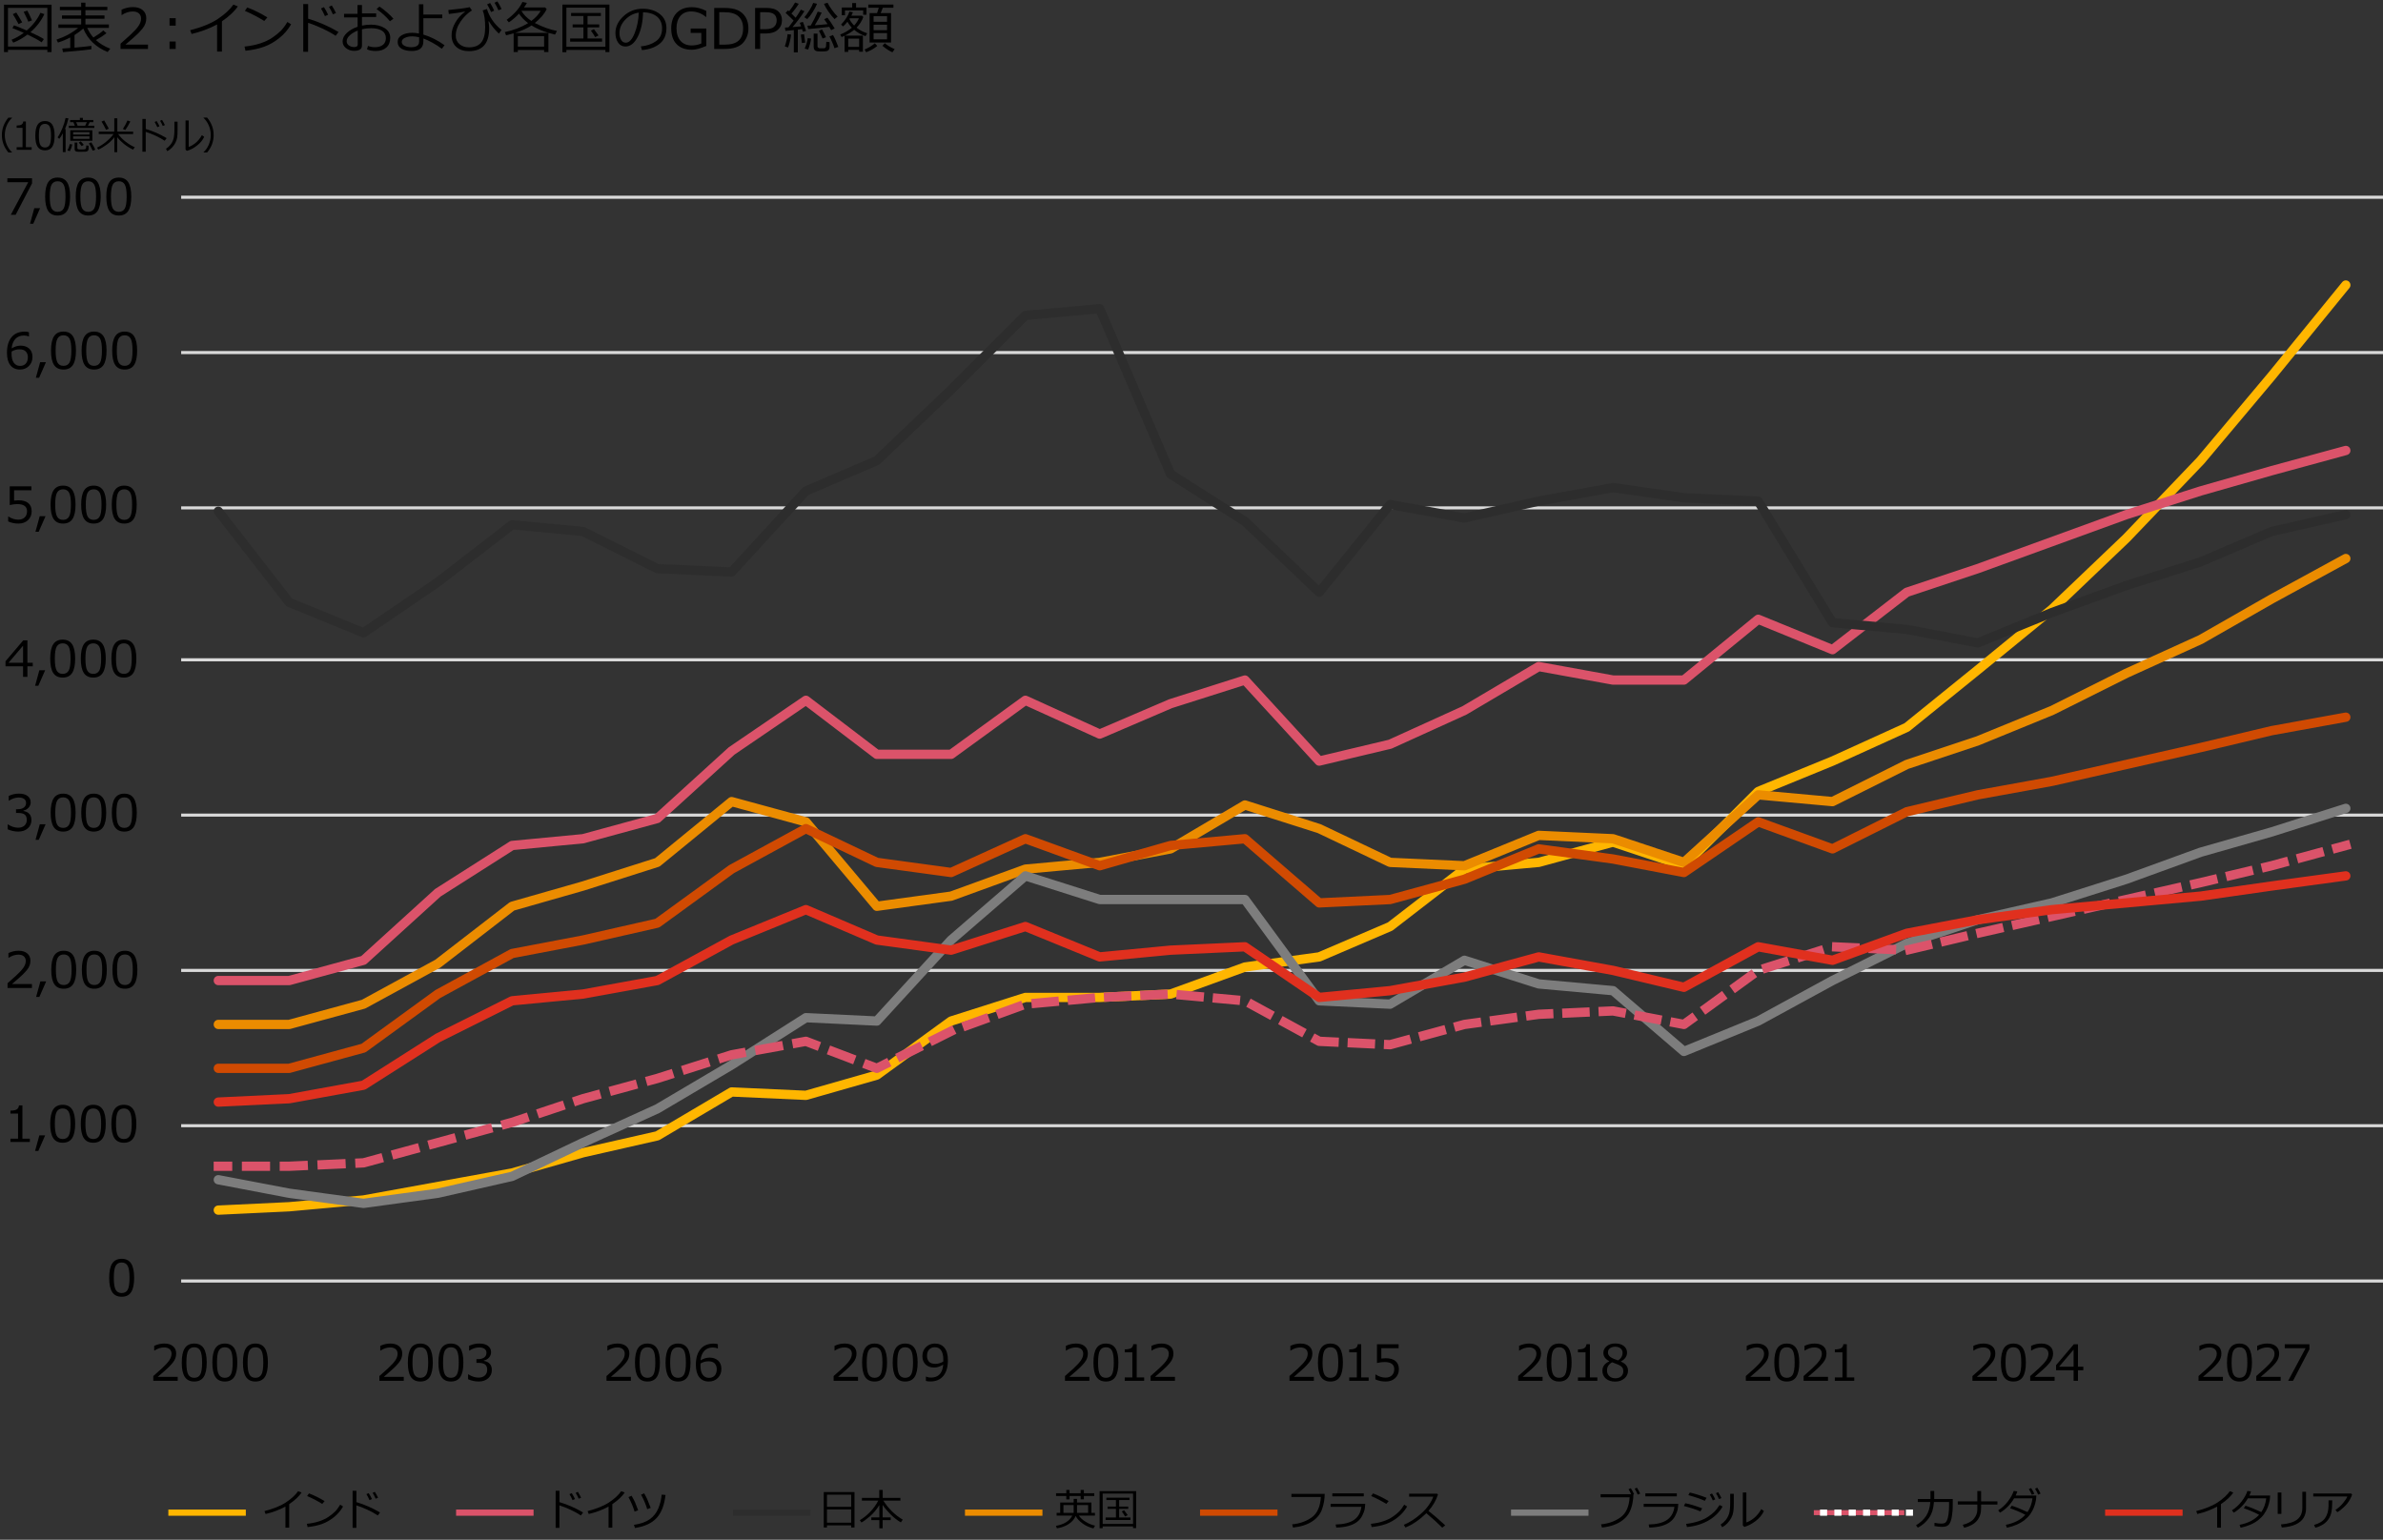 <?xml version="1.0" encoding="UTF-8"?><svg xmlns="http://www.w3.org/2000/svg" viewBox="0 0 769 497"><rect x="0" y="0" width="769" height="497" fill="#333333" stroke="none"/><defs><style>.cls-1,.cls-2,.cls-3,.cls-4,.cls-5,.cls-6,.cls-7,.cls-8,.cls-9,.cls-10,.cls-11,.cls-12,.cls-13,.cls-14,.cls-15,.cls-16,.cls-17,.cls-18,.cls-19,.cls-20,.cls-21{fill:none;}.cls-1,.cls-4,.cls-7,.cls-9,.cls-10,.cls-11,.cls-12,.cls-13,.cls-14,.cls-17,.cls-18,.cls-20{stroke-linejoin:round;}.cls-1,.cls-5{stroke:#2d2d2d;}.cls-1,.cls-7,.cls-9,.cls-10,.cls-11,.cls-12,.cls-13,.cls-14,.cls-17,.cls-18,.cls-20{stroke-width:3px;}.cls-1,.cls-7,.cls-9,.cls-10,.cls-11,.cls-12,.cls-18{stroke-linecap:round;}.cls-2,.cls-3,.cls-5,.cls-6,.cls-8,.cls-15,.cls-16,.cls-19,.cls-21{stroke-miterlimit:10;}.cls-2,.cls-3,.cls-5,.cls-6,.cls-8,.cls-15,.cls-19,.cls-21{stroke-width:2px;}.cls-2,.cls-18{stroke:#7d7d7d;}.cls-22{fill:#000;stroke-width:0px;}.cls-3,.cls-11,.cls-13,.cls-14,.cls-16,.cls-17,.cls-20{stroke:#db536a;}.cls-4{stroke:#d9d9d9;}.cls-6,.cls-10{stroke:#e0301e;}.cls-7,.cls-21{stroke:#ffb600;}.cls-8,.cls-12{stroke:#d04a02;}.cls-9,.cls-15{stroke:#eb8c00;}.cls-13{stroke-dasharray:0 0 5.865 5.865;}.cls-13,.cls-14,.cls-17,.cls-20{stroke-linecap:square;}.cls-16{stroke-width:1.6px;}.cls-17{stroke-dasharray:0 0 5.904 5.904;}.cls-19{stroke:#fff;}.cls-20{stroke-dasharray:0 0 6.102 6.102;}</style></defs><g id="template"><path class="cls-22" d="M15.284,16.067H2.575v.756h-1.283V1.521h15.346v15.302h-1.354v-.756ZM2.575,15.039h12.709V2.549H2.575v12.489ZM13.43,13.659c-1.002-.709-2.52-1.544-4.553-2.505-1.5,1.131-3.032,2.004-4.597,2.619l-.545-.94c1.365-.557,2.675-1.301,3.929-2.232-1.395-.621-2.613-1.125-3.656-1.512l.51-.914c.938.311,2.303.867,4.096,1.67,2.016-1.729,3.492-3.633,4.43-5.713l1.266.422c-1.002,2.168-2.496,4.113-4.482,5.836,2.133.984,3.577,1.726,4.333,2.224l-.729,1.046ZM5.985,7.77c-.773-1.447-1.389-2.514-1.846-3.199l1.116-.527c.346.516.981,1.573,1.907,3.173l-1.178.554ZM9.149,7.014c-.17-.486-.674-1.55-1.512-3.19l1.178-.404c.586,1.102,1.087,2.153,1.503,3.155l-1.169.439Z"/><path class="cls-22" d="M20.322,16.823l-.221-1.151c.609-.035,1.465-.097,2.566-.185v-3.393c-1.289.674-2.609,1.222-3.963,1.644l-.475-.949c2.736-.914,5.064-2.177,6.986-3.788h-6.381v-1.099h7.357v-1.854h-6.188v-1.063h6.188v-1.705h-6.865v-1.072h6.865V.871h1.379v1.336h7.066v1.072h-7.066v1.705h6.152v1.063h-6.152v1.854h7.568v1.099h-6.996c.545,1.195,1.209,2.232,1.994,3.111,1.477-.896,2.543-1.658,3.199-2.285l1.029.888c-.85.686-1.984,1.43-3.402,2.232,1.277,1.154,2.816,2.08,4.615,2.777l-.844,1.063c-3.785-1.541-6.404-4.066-7.857-7.576-.756.703-1.699,1.403-2.83,2.101v4.061c2.602-.229,4.418-.419,5.449-.571v1.107c-.434.111-3.492.416-9.176.914Z"/><path class="cls-22" d="M47.756,15.803h-8.859v-1.714c.938-.809,1.991-1.749,3.16-2.821s2.037-2.016,2.605-2.83.854-1.629.854-2.443c0-.721-.239-1.283-.717-1.688s-1.127-.606-1.947-.606c-1.201,0-2.381.381-3.541,1.143h-.088v-1.714c1.184-.562,2.408-.844,3.674-.844,1.336,0,2.387.324,3.154.971s1.152,1.531,1.152,2.65c0,.598-.099,1.169-.295,1.714s-.502,1.075-.918,1.591-.914,1.063-1.494,1.644-1.914,1.758-4,3.533h7.26v1.415Z"/><path class="cls-22" d="M56.697,8.271h-1.994v-2.399h1.994v2.399ZM56.697,15.803h-1.994v-2.399h1.994v2.399Z"/><path class="cls-22" d="M71.621,16.647h-1.564V7.893c-2.572,1.365-5.314,2.388-8.227,3.067l-.467-1.204c3.803-.979,6.803-2.206,9-3.683s3.848-3.003,4.949-4.579l1.441.562c-1.066,1.594-2.777,3.199-5.133,4.816v9.773Z"/><path class="cls-22" d="M93.941,7.849c-.984,1.717-2.262,3.201-3.832,4.452s-3.203,2.183-4.9,2.795c-1.695.612-3.692,1.042-5.989,1.288l-.308-1.354c1.91-.193,3.621-.543,5.133-1.05s2.793-1.119,3.846-1.837c1.051-.718,1.938-1.43,2.658-2.136s1.45-1.677,2.188-2.914l1.204.756ZM86.277,5.617l-.993,1.151c-2.092-1.289-4.178-2.376-6.258-3.261l.756-1.099c2.191.82,4.356,1.89,6.495,3.208Z"/><path class="cls-22" d="M109.236,10.336l-.922,1.222c-1.219-.814-2.676-1.614-4.369-2.399s-3.201-1.377-4.525-1.775v9.325h-1.564V1.319h1.582v4.711c3.475,1.043,6.74,2.479,9.799,4.307ZM105.871,4.755l-1.012.448c-.428-.973-.852-1.796-1.273-2.47l.949-.431c.516.797.961,1.614,1.336,2.452ZM108.42,4.21l-1.002.413c-.375-.885-.797-1.693-1.266-2.426l.922-.431c.463.715.912,1.529,1.346,2.443Z"/><path class="cls-22" d="M118.426,15.909l.326-1.081c.709.27,1.459.404,2.25.404,1.096,0,1.957-.255,2.584-.765s.939-1.239.939-2.188c0-1.037-.422-1.825-1.266-2.364s-2.018-.809-3.523-.809c-1.008,0-1.984.111-2.928.334v5.282c0,1.125-.852,1.688-2.557,1.688-.979,0-1.839-.289-2.58-.866s-1.111-1.308-1.111-2.193c0-.973.461-1.887,1.384-2.742s2.075-1.512,3.458-1.969v-3.023h-4.377v-1.151h4.342V1.618h1.441v2.716h4.588v1.151h-4.588v2.777c.955-.205,1.922-.308,2.9-.308,1.758,0,3.234.375,4.43,1.125s1.793,1.793,1.793,3.129-.417,2.379-1.252,3.129-1.967,1.125-3.396,1.125c-1.195,0-2.148-.185-2.857-.554ZM115.438,9.862c-1.008.398-1.854.905-2.539,1.521s-1.029,1.248-1.029,1.898c0,.621.251,1.094.752,1.419s1.059.488,1.674.488c.762,0,1.143-.27,1.143-.809v-4.518ZM126.961,6.047l-1.135.809c-1.148-1.424-2.584-2.73-4.307-3.92l.924-.817c.727.463,1.533,1.08,2.421,1.85s1.587,1.463,2.097,2.079Z"/><path class="cls-22" d="M143.456,14.599l-.879,1.151c-.791-.621-1.761-1.252-2.909-1.894s-2.159-1.118-3.032-1.428l-.018,1.02c-.035,2.004-1.269,3.006-3.7,3.006-1.412,0-2.531-.249-3.357-.747s-1.239-1.225-1.239-2.18c0-.938.446-1.661,1.341-2.171.893-.51,2.011-.768,3.353-.773.686,0,1.412.076,2.18.229V1.38h1.424v3.313h6.1v1.187h-6.1v5.282c2.355.697,4.635,1.843,6.838,3.437ZM135.247,12.024c-.809-.193-1.553-.29-2.232-.29-.879,0-1.661.16-2.347.479s-1.025.76-1.02,1.323c0,.533.302.951.905,1.252s1.304.453,2.101.453c1.729,0,2.593-.592,2.593-1.775v-1.441Z"/><path class="cls-22" d="M161.842,9.668l-.853,1.187c-1.389-1.324-2.461-2.657-3.217-3.999l-.132.123c.141.691.211,1.421.211,2.188,0,4.893-2.18,7.339-6.539,7.339-1.711,0-3.07-.457-4.078-1.371s-1.509-2.177-1.503-3.788c-.006-1.33.403-2.7,1.226-4.109.824-1.409,1.848-2.539,3.072-3.388l-.053-.123c-1.213.281-2.924.545-5.133.791l-.176-1.283c3.164-.287,5.467-.592,6.908-.914l.721,1.046c-1.371.844-2.584,2.027-3.639,3.551s-1.582,3.064-1.582,4.623c0,1.119.402,2.023,1.209,2.711.805.688,1.814,1.033,3.027,1.033,1.775,0,3.096-.516,3.959-1.547.865-1.031,1.297-2.684,1.297-4.957,0-2.309-.267-4.119-.8-5.432l1.371-.448c.82,2.643,2.388,4.898,4.702,6.768ZM159.478,3.437l-1.002.448c-.422-.949-.85-1.772-1.283-2.47l.976-.448c.451.703.888,1.526,1.31,2.47ZM161.859,2.91l-1.011.413c-.393-.908-.812-1.72-1.257-2.435l.914-.448c.451.697.902,1.521,1.354,2.47Z"/><path class="cls-22" d="M175.588,16.128h-8.48v.659h-1.363v-6.029c-.727.217-1.535.434-2.426.65l-.422-1.046c2.766-.568,5.277-1.532,7.533-2.892-1.26-.943-2.242-1.966-2.945-3.067-.949,1.037-2.041,1.978-3.277,2.821l-.703-.826c2.461-1.84,4.156-3.762,5.088-5.766l1.434.299c-.188.393-.498.882-.932,1.468h6.82l.5.545c-.703,1.5-1.975,2.994-3.814,4.482l.027.018c2.484,1.266,4.854,2.115,7.109,2.549l-.623,1.178c-.744-.17-1.457-.357-2.137-.562v6.179h-1.389v-.659ZM166.264,10.6h10.695c-2.08-.633-3.891-1.427-5.432-2.382-1.377.914-3.131,1.708-5.264,2.382ZM167.107,15.047h8.48v-3.375h-8.48v3.375ZM171.467,6.759c1.383-1.037,2.387-2.13,3.014-3.278l-6.213.009c.598,1.131,1.664,2.221,3.199,3.27Z"/><path class="cls-22" d="M195.369,16.12h-12.596v.738h-1.283V1.486h15.17v15.337h-1.291v-.703ZM182.773,15.091h12.596V2.479h-12.596v12.612ZM183.986,13.457v-1.028h4.281v-3.595h-3.473v-.958h3.473v-2.716h-3.965v-.976h9.598v.976h-4.297v2.716h3.77v.958h-3.77v3.595h4.684v1.028h-10.301ZM192.064,11.989c-.287-.539-.744-1.236-1.371-2.092l.967-.492c.357.451.855,1.128,1.494,2.03l-1.09.554Z"/><path class="cls-22" d="M207.152,16.164l-.342-1.187c1.887-.17,3.499-.718,4.838-1.644s2.008-2.309,2.008-4.148c0-1.641-.54-2.909-1.621-3.806s-2.588-1.371-4.521-1.424c-.064,3.152-.631,5.783-1.697,7.893s-2.402,3.164-4.008,3.164c-.996,0-1.779-.423-2.351-1.27s-.856-1.879-.856-3.098c0-2.01.867-3.816,2.602-5.418s3.787-2.404,6.16-2.404c2.232,0,4.072.558,5.52,1.674s2.172,2.641,2.172,4.575c0,2.203-.73,3.888-2.189,5.054s-3.363,1.846-5.713,2.039ZM206.133,4.07c-1.699.258-3.16,1.027-4.385,2.307s-1.838,2.726-1.838,4.337c0,.855.18,1.581.537,2.175s.855.892,1.494.892c1.096,0,2.051-1.024,2.865-3.072s1.256-4.261,1.326-6.64Z"/><path class="cls-22" d="M227.932,14.819c-1.898.826-3.451,1.239-4.658,1.239-2.109,0-3.748-.598-4.917-1.793s-1.753-2.895-1.753-5.098c0-2.139.594-3.814,1.783-5.027s2.818-1.819,4.887-1.819c1.529,0,3.08.401,4.65,1.204v1.925h-.123c-1.436-1.166-3.039-1.749-4.809-1.749-1.453,0-2.597.486-3.432,1.459s-1.252,2.291-1.252,3.955c0,1.74.435,3.101,1.305,4.083s2.064,1.472,3.582,1.472c1.113,0,2.152-.211,3.119-.633v-3.41h-3.436v-1.424h5.053v5.616Z"/><path class="cls-22" d="M230.479,15.803V2.558h3.19c1.863,0,3.328.243,4.395.729s1.909,1.229,2.526,2.228c.619.999.928,2.225.928,3.678,0,1.805-.584,3.357-1.754,4.658-1.168,1.301-3.188,1.951-6.06,1.951h-3.226ZM232.113,3.947v10.468h1.705c2.092,0,3.612-.442,4.562-1.327s1.424-2.191,1.424-3.92c0-1.641-.48-2.921-1.441-3.841s-2.476-1.38-4.544-1.38h-1.705Z"/><path class="cls-22" d="M245.309,10.802v5.001h-1.635V2.558h3.656c1.705,0,2.966.359,3.783,1.077s1.227,1.683,1.227,2.896c0,1.26-.447,2.287-1.341,3.081s-2.144,1.191-3.749,1.191h-1.941ZM245.309,3.947v5.476h1.635c1.342,0,2.292-.259,2.852-.778s.84-1.208.84-2.07-.273-1.515-.818-1.96-1.414-.668-2.609-.668h-1.898Z"/><path class="cls-22" d="M254.296,15.32l-1.028-.334c.521-1.629.817-2.95.888-3.964l1.134.132c-.064.65-.201,1.411-.408,2.281-.209.87-.403,1.499-.585,1.885ZM256.168,16.919v-7.207l-2.716.264-.149-1.081,1.151-.07c.486-.615,1.034-1.339,1.644-2.171-.398-.439-1.263-1.271-2.593-2.496l.809-.826.343.308c.773-.973,1.412-1.913,1.916-2.821l1.178.404c-.633,1.055-1.418,2.101-2.355,3.138.586.58,1.04,1.037,1.362,1.371.768-1.096,1.324-1.969,1.67-2.619l1.16.492c-1.184,1.84-2.467,3.554-3.85,5.142,1.201-.082,2.13-.158,2.786-.229-.188-.545-.334-.929-.439-1.151l1.002-.308c.17.346.513,1.324,1.028,2.936l-1.002.255-.29-.853c-.457.064-.911.123-1.362.176v7.348h-1.292ZM258.778,13.887c-.1-.609-.217-1.515-.352-2.716l1.046-.132.369,2.716-1.063.132ZM260.501,6.162l-.932-.589c.527-.598,1.087-1.368,1.679-2.312s.981-1.717,1.169-2.32l1.248.281c-.363.885-.847,1.8-1.45,2.747s-1.175,1.677-1.714,2.193ZM260.8,15.997l-1.125-.308c.516-1.189.847-2.317.993-3.384l1.081.149c-.123.99-.439,2.171-.949,3.542ZM260.817,9.387l-.255-1.099c.17-.006.524-.023,1.063-.053.809-1.365,1.562-2.859,2.259-4.482l1.266.325c-.598,1.318-1.333,2.678-2.206,4.078,1.646-.117,3.015-.24,4.104-.369-.387-.609-.744-1.134-1.072-1.573l1.028-.519c.656.814,1.438,1.978,2.347,3.489l-1.134.554c-.141-.264-.349-.621-.624-1.072-1.494.223-3.753.463-6.776.721ZM262.575,10.855h1.23v4.061c0,.217.081.379.241.488.162.108.305.167.432.176.125.009.563.013,1.313.013.223,0,.397-.053.522-.158.127-.105.205-.267.238-.483.031-.217.065-.706.101-1.468l1.046.114v1.626c0,.346-.082.627-.246.844s-.396.363-.699.439c-.301.076-.856.114-1.665.114-.463,0-.861-.018-1.195-.053h-.044c-.85-.088-1.274-.554-1.274-1.397v-4.315ZM265.458,12.437c-.234-.568-.63-1.406-1.187-2.514l1.002-.422c.498.873.923,1.711,1.274,2.514l-1.09.422ZM269.316,6.162c-.592-.58-1.232-1.359-1.92-2.338-.689-.979-1.188-1.84-1.499-2.584l1.16-.352c.281.609.756,1.377,1.424,2.303s1.277,1.646,1.828,2.162l-.993.809ZM269.281,15.557c-.123-.457-.367-1.104-.734-1.942-.365-.838-.666-1.456-.9-1.854l1.16-.466c.457.744,1.031,2.024,1.723,3.841l-1.248.422Z"/><path class="cls-22" d="M277.248,16.093h-3.525v.659h-1.178v-5.212c-.369.17-.686.311-.949.422l-.465-.809c1.482-.598,2.736-1.333,3.762-2.206-.592-.604-1.066-1.245-1.424-1.925-.48.609-.953,1.116-1.416,1.521l-.623-.624c1.395-1.488,2.287-2.883,2.68-4.184l1.117.22c-.1.311-.268.683-.502,1.116h3.438l.43.404c-.434,1.266-1.162,2.417-2.188,3.454,1.002.797,2.152,1.403,3.453,1.819l-.553.932c-1.359-.469-2.582-1.154-3.666-2.057-.855.703-1.869,1.333-3.041,1.89h5.863v5.177h-1.213v-.598ZM278.549,4.764v-1.397h-5.871v1.556h-1.029v-2.496h3.357V.976h1.248v1.45h3.367v2.338h-1.072ZM273.723,15.135h3.525v-2.663h-3.525v2.663ZM275.631,8.245c.721-.785,1.23-1.567,1.529-2.347h-2.9l-.15.237c.34.732.848,1.436,1.521,2.109ZM279.506,16.858l-.518-.879c1.201-.475,2.311-1.143,3.33-2.004l.783.861c-1.061.873-2.26,1.547-3.596,2.021ZM280.623,13.72V4.228h2.408l.553-1.723h-3.383v-1.028h8.104v1.028h-3.41l-.703,1.723h3.357v9.492h-6.926ZM281.914,7.041h4.334v-1.837h-4.334v1.837ZM281.914,9.739h4.334v-1.767h-4.334v1.767ZM286.248,10.688h-4.334v2.004h4.334v-2.004ZM287.988,16.875c-.873-.352-1.951-1.049-3.234-2.092l.773-.826c.756.662,1.816,1.298,3.182,1.907l-.721,1.011Z"/><path class="cls-4" d="M58.462,363.359h710.538M58.462,313.229h710.538M58.462,263.099h710.538M58.462,212.969h710.538M58.462,163.929h710.538M58.462,113.799h710.538M58.462,63.669h710.538"/><path class="cls-4" d="M58.462,413.489h710.538"/><path class="cls-7" d="M70.45,390.604l22.885-1.09,23.975-2.18,23.975-4.359,23.975-4.359,22.885-6.539,23.975-5.449,23.975-14.167,23.975,1.09,22.885-6.539,23.975-17.437,23.975-7.628h23.975l22.885-1.09,23.975-8.718,23.975-3.269,22.885-9.808,23.975-18.526,23.975-2.18,23.975-6.539,22.885,7.628,23.975-23.975,23.975-9.808,23.975-10.898,22.885-18.526,23.975-19.616,23.975-22.885,23.975-25.065,22.885-27.245,23.975-29.424"/><path class="cls-11" d="M70.45,316.499h22.885l23.975-6.539,23.975-21.796,23.975-15.257,22.885-2.18,23.975-6.539,23.975-21.796,23.975-16.347,22.885,17.437h23.975l23.975-17.437,23.975,10.898,22.885-9.808,23.975-7.628,23.975,26.155,22.885-5.449,23.975-10.898,23.975-14.167,23.975,4.359h22.885l23.975-19.616,23.975,9.808,23.975-18.526,22.885-7.628,23.975-8.718,23.975-8.718,23.975-7.628,22.885-6.539,23.975-6.539"/><path class="cls-1" d="M70.45,165.019l22.885,29.424,23.975,9.808,23.975-16.347,23.975-18.526,22.885,2.18,23.975,11.988,23.975,1.09,23.975-26.155,22.885-9.808,23.975-22.885,23.975-23.975,23.975-2.18,22.885,53.399,23.975,15.257,23.975,22.885,22.885-28.334,23.975,4.359,23.975-5.449,23.975-4.359,22.885,3.269,23.975,1.09,23.975,39.232,23.975,2.18,22.885,4.359,23.975-9.808,23.975-8.718,23.975-7.628,22.885-9.808,23.975-5.449"/><path class="cls-9" d="M70.45,330.666h22.885l23.975-6.539,23.975-13.077,23.975-18.526,22.885-6.539,23.975-7.628,23.975-19.616,23.975,6.539,22.885,27.245,23.975-3.269,23.975-8.718,23.975-2.18,22.885-4.359,23.975-14.167,23.975,7.628,22.885,10.898,23.975,1.09,23.975-9.808,23.975,1.09,22.885,7.628,23.975-21.796,23.975,2.18,23.975-11.988,22.885-7.628,23.975-9.808,23.975-11.988,23.975-10.898,22.885-13.077,23.975-13.077"/><path class="cls-12" d="M70.45,344.833h22.885l23.975-6.539,23.975-17.437,23.975-13.077,22.885-4.359,23.975-5.449,23.975-17.437,23.975-13.077,22.885,10.898,23.975,3.269,23.975-10.898,23.975,8.718,22.885-6.539,23.975-2.18,23.975,20.706,22.885-1.09,23.975-6.539,23.975-9.808,23.975,3.269,22.885,4.359,23.975-16.347,23.975,8.718,23.975-11.988,22.885-5.449,23.975-4.359,23.975-5.449,23.975-5.449,22.885-5.449,23.975-4.359"/><path class="cls-18" d="M70.45,380.796l22.885,4.359,23.975,3.269,23.975-3.269,23.975-5.449,22.885-10.898,23.975-10.898,23.975-14.167,23.975-15.257,22.885,1.09,23.975-26.155,23.975-20.706,23.975,7.628h46.861l23.975,32.693,22.885,1.09,23.975-14.167,23.975,7.628,23.975,2.18,22.885,19.616,23.975-9.808,23.975-13.077,23.975-11.988,22.885-7.628,23.975-5.449,23.975-7.628,23.975-8.718,22.885-6.539,23.975-7.628"/><line class="cls-14" x1="70.45" y1="376.437" x2="73.45" y2="376.437"/><polyline class="cls-20" points="79.552 376.437 93.335 376.437 117.31 375.347 141.285 368.808 165.261 362.27 188.146 354.641 212.121 348.102 236.096 340.474 260.072 336.115 277.302 342.679"/><polyline class="cls-14" points="280.154 343.765 282.957 344.833 285.64 343.491"/><polyline class="cls-13" points="290.887 340.868 306.932 332.845 330.908 324.127 354.883 321.948 377.768 320.858 401.743 323.037 425.719 336.115 448.604 337.205 472.579 330.666 496.554 327.397 520.53 326.307 537.587 329.556"/><polyline class="cls-14" points="540.468 330.105 543.415 330.666 545.841 328.901"/><polyline class="cls-17" points="550.616 325.429 567.39 313.229 591.365 305.601 615.341 306.691 638.226 301.242 662.201 295.793 686.177 290.344 710.152 284.895 733.037 279.446 751.27 274.474"/><line class="cls-14" x1="754.118" y1="273.697" x2="757.012" y2="272.907"/><path class="cls-10" d="M70.45,355.731l22.885-1.09,23.975-4.359,23.975-15.257,23.975-11.988,22.885-2.18,23.975-4.359,23.975-13.077,23.975-9.808,22.885,9.808,23.975,3.269,23.975-7.628,23.975,9.808,22.885-2.18,23.975-1.09,23.975,16.347,22.885-2.18,23.975-4.359,23.975-6.539,23.975,4.359,22.885,5.449,23.975-13.077,23.975,4.359,23.975-8.718,22.885-4.359,23.975-3.269,23.975-2.18,23.975-2.18,22.885-3.269,23.975-3.269"/></g><g id="object"><path class="cls-22" d="M10.339,59.184l-5.281,10.141h-1.57l5.617-10.508H2.378v-1.266h7.961v1.633Z"/><path class="cls-22" d="M12.938,67.192l-2.203,5.023h-1.047l1.375-5.023h1.875Z"/><path class="cls-22" d="M18.602,69.567c-1.386,0-2.404-.495-3.055-1.484-.651-.989-.977-2.534-.977-4.633s.326-3.646.98-4.641c.653-.995,1.67-1.492,3.051-1.492,1.369,0,2.383.499,3.039,1.496.656.998.984,2.538.984,4.621,0,2.104-.326,3.652-.977,4.645-.651.992-1.667,1.488-3.047,1.488ZM18.602,58.512c-.891,0-1.537.353-1.938,1.059-.401.706-.602,1.999-.602,3.879,0,1.865.2,3.151.602,3.859.4.708,1.047,1.062,1.938,1.062s1.535-.354,1.934-1.062c.398-.708.598-2,.598-3.875,0-1.838-.198-3.118-.594-3.84-.396-.721-1.042-1.082-1.938-1.082Z"/><path class="cls-22" d="M28.472,69.567c-1.386,0-2.403-.495-3.055-1.484-.651-.989-.977-2.534-.977-4.633s.327-3.646.98-4.641c.653-.995,1.671-1.492,3.051-1.492,1.37,0,2.383.499,3.039,1.496.656.998.984,2.538.984,4.621,0,2.104-.325,3.652-.977,4.645s-1.667,1.488-3.047,1.488ZM28.472,58.512c-.891,0-1.536.353-1.938,1.059-.401.706-.602,1.999-.602,3.879,0,1.865.2,3.151.602,3.859.401.708,1.047,1.062,1.938,1.062s1.535-.354,1.934-1.062c.398-.708.598-2,.598-3.875,0-1.838-.198-3.118-.594-3.84-.396-.721-1.042-1.082-1.938-1.082Z"/><path class="cls-22" d="M38.342,69.567c-1.385,0-2.403-.495-3.055-1.484-.65-.989-.977-2.534-.977-4.633s.327-3.646.98-4.641c.654-.995,1.671-1.492,3.051-1.492,1.37,0,2.383.499,3.039,1.496.656.998.984,2.538.984,4.621,0,2.104-.325,3.652-.977,4.645-.65.992-1.666,1.488-3.047,1.488ZM38.342,58.512c-.891,0-1.536.353-1.938,1.059-.4.706-.602,1.999-.602,3.879,0,1.865.201,3.151.602,3.859.401.708,1.047,1.062,1.938,1.062s1.535-.354,1.934-1.062c.398-.708.598-2,.598-3.875,0-1.838-.197-3.118-.594-3.84-.396-.721-1.041-1.082-1.938-1.082Z"/><path class="cls-22" d="M9.347,107.234v1.383h-.094c-.438-.213-.948-.32-1.531-.32-1.151,0-2.07.366-2.758,1.098-.688.732-1.089,1.749-1.203,3.051.984-.588,1.942-.883,2.875-.883,1.141,0,2.066.316,2.777.949s1.066,1.541,1.066,2.723-.386,2.146-1.156,2.906c-.771.761-1.729,1.141-2.875,1.141-1.328,0-2.36-.462-3.098-1.387-.737-.924-1.105-2.264-1.105-4.02,0-2.161.493-3.84,1.48-5.035s2.397-1.793,4.23-1.793c.552,0,1.016.062,1.391.188ZM3.761,113.445c-.021.427-.031.685-.031.773,0,1.24.242,2.197.727,2.871.484.675,1.153,1.012,2.008,1.012.786,0,1.403-.246,1.852-.738s.672-1.181.672-2.066c0-.734-.211-1.341-.633-1.82-.422-.479-1.122-.719-2.102-.719-.849,0-1.68.229-2.492.688Z"/><path class="cls-22" d="M14.826,116.906l-2.203,5.023h-1.047l1.375-5.023h1.875Z"/><path class="cls-22" d="M20.491,119.281c-1.386,0-2.403-.495-3.055-1.484-.651-.989-.977-2.534-.977-4.633s.327-3.646.98-4.641c.653-.995,1.671-1.492,3.051-1.492,1.37,0,2.383.499,3.039,1.496.656.998.984,2.538.984,4.621,0,2.104-.325,3.652-.977,4.645s-1.667,1.488-3.047,1.488ZM20.491,108.227c-.891,0-1.536.353-1.938,1.059-.401.706-.602,1.999-.602,3.879,0,1.865.2,3.151.602,3.859.401.708,1.047,1.062,1.938,1.062s1.535-.354,1.934-1.062c.398-.708.598-2,.598-3.875,0-1.838-.198-3.118-.594-3.84-.396-.721-1.042-1.082-1.938-1.082Z"/><path class="cls-22" d="M30.361,119.281c-1.386,0-2.404-.495-3.055-1.484-.651-.989-.977-2.534-.977-4.633s.326-3.646.98-4.641c.653-.995,1.67-1.492,3.051-1.492,1.369,0,2.383.499,3.039,1.496.656.998.984,2.538.984,4.621,0,2.104-.326,3.652-.977,4.645-.651.992-1.667,1.488-3.047,1.488ZM30.361,108.227c-.891,0-1.537.353-1.938,1.059-.401.706-.602,1.999-.602,3.879,0,1.865.2,3.151.602,3.859.4.708,1.047,1.062,1.938,1.062s1.535-.354,1.934-1.062c.398-.708.598-2,.598-3.875,0-1.838-.198-3.118-.594-3.84-.396-.721-1.042-1.082-1.938-1.082Z"/><path class="cls-22" d="M40.232,119.281c-1.387,0-2.404-.495-3.055-1.484-.652-.989-.977-2.534-.977-4.633s.326-3.646.98-4.641c.652-.995,1.67-1.492,3.051-1.492,1.369,0,2.383.499,3.039,1.496.656.998.984,2.538.984,4.621,0,2.104-.326,3.652-.977,4.645-.652.992-1.668,1.488-3.047,1.488ZM40.232,108.227c-.891,0-1.537.353-1.938,1.059-.402.706-.602,1.999-.602,3.879,0,1.865.199,3.151.602,3.859.4.708,1.047,1.062,1.938,1.062s1.535-.354,1.934-1.062c.398-.708.598-2,.598-3.875,0-1.838-.199-3.118-.594-3.84-.396-.721-1.043-1.082-1.938-1.082Z"/><path class="cls-22" d="M2.636,168.308v-1.562h.125c1.016.662,2.073.992,3.172.992.844,0,1.52-.241,2.027-.723.508-.481.762-1.147.762-1.996,0-1.542-1.058-2.312-3.172-2.312-.604,0-1.406.104-2.406.312v-6.039h6.992v1.266h-5.586v3.336c.688-.067,1.151-.102,1.391-.102,1.401,0,2.464.302,3.188.906.724.604,1.086,1.484,1.086,2.641,0,1.167-.392,2.12-1.176,2.859-.784.74-1.809,1.109-3.074,1.109-1.229,0-2.339-.229-3.328-.688Z"/><path class="cls-22" d="M14.69,166.621l-2.203,5.023h-1.047l1.375-5.023h1.875Z"/><path class="cls-22" d="M20.355,168.996c-1.387,0-2.404-.495-3.055-1.484-.652-.989-.977-2.534-.977-4.633s.326-3.646.98-4.641c.652-.995,1.67-1.492,3.051-1.492,1.369,0,2.383.499,3.039,1.496.656.998.984,2.538.984,4.621,0,2.104-.326,3.652-.977,4.645-.652.992-1.668,1.488-3.047,1.488ZM20.355,157.941c-.891,0-1.537.353-1.938,1.059-.402.706-.602,1.999-.602,3.879,0,1.865.199,3.151.602,3.859.4.708,1.047,1.062,1.938,1.062s1.535-.354,1.934-1.062c.398-.708.598-2,.598-3.875,0-1.838-.199-3.118-.594-3.84-.396-.721-1.043-1.082-1.938-1.082Z"/><path class="cls-22" d="M30.226,168.996c-1.386,0-2.403-.495-3.055-1.484-.651-.989-.977-2.534-.977-4.633s.327-3.646.98-4.641c.653-.995,1.671-1.492,3.051-1.492,1.37,0,2.383.499,3.039,1.496.656.998.984,2.538.984,4.621,0,2.104-.325,3.652-.977,4.645s-1.667,1.488-3.047,1.488ZM30.226,157.941c-.891,0-1.536.353-1.938,1.059-.401.706-.602,1.999-.602,3.879,0,1.865.2,3.151.602,3.859.401.708,1.047,1.062,1.938,1.062s1.535-.354,1.934-1.062c.398-.708.598-2,.598-3.875,0-1.838-.198-3.118-.594-3.84-.396-.721-1.042-1.082-1.938-1.082Z"/><path class="cls-22" d="M40.096,168.996c-1.386,0-2.404-.495-3.055-1.484-.651-.989-.977-2.534-.977-4.633s.326-3.646.98-4.641c.653-.995,1.67-1.492,3.051-1.492,1.369,0,2.383.499,3.039,1.496.656.998.984,2.538.984,4.621,0,2.104-.326,3.652-.977,4.645-.651.992-1.667,1.488-3.047,1.488ZM40.096,157.941c-.891,0-1.537.353-1.938,1.059-.401.706-.602,1.999-.602,3.879,0,1.865.2,3.151.602,3.859.4.708,1.047,1.062,1.938,1.062s1.535-.354,1.934-1.062c.398-.708.598-2,.598-3.875,0-1.838-.198-3.118-.594-3.84-.396-.721-1.042-1.082-1.938-1.082Z"/><path class="cls-22" d="M10.573,215.077h-1.727v3.391h-1.406v-3.391H1.776v-1.641l5.727-6.742h1.344v7.227h1.727v1.156ZM7.44,213.921v-5.508l-4.68,5.508h4.68Z"/><path class="cls-22" d="M14.572,216.335l-2.203,5.023h-1.047l1.375-5.023h1.875Z"/><path class="cls-22" d="M20.236,218.71c-1.385,0-2.403-.495-3.055-1.484-.65-.989-.977-2.534-.977-4.633s.327-3.646.98-4.641c.654-.995,1.671-1.492,3.051-1.492,1.37,0,2.383.499,3.039,1.496.656.998.984,2.538.984,4.621,0,2.104-.325,3.652-.977,4.645-.65.992-1.666,1.488-3.047,1.488ZM20.236,207.655c-.891,0-1.536.353-1.938,1.059-.4.706-.602,1.999-.602,3.879,0,1.865.201,3.151.602,3.859.401.708,1.047,1.062,1.938,1.062s1.535-.354,1.934-1.062c.398-.708.598-2,.598-3.875,0-1.838-.197-3.118-.594-3.84-.396-.721-1.041-1.082-1.938-1.082Z"/><path class="cls-22" d="M30.107,218.71c-1.387,0-2.404-.495-3.055-1.484-.652-.989-.977-2.534-.977-4.633s.326-3.646.98-4.641c.652-.995,1.67-1.492,3.051-1.492,1.369,0,2.383.499,3.039,1.496.656.998.984,2.538.984,4.621,0,2.104-.326,3.652-.977,4.645-.652.992-1.668,1.488-3.047,1.488ZM30.107,207.655c-.891,0-1.537.353-1.938,1.059-.402.706-.602,1.999-.602,3.879,0,1.865.199,3.151.602,3.859.4.708,1.047,1.062,1.938,1.062s1.535-.354,1.934-1.062c.398-.708.598-2,.598-3.875,0-1.838-.199-3.118-.594-3.84-.396-.721-1.043-1.082-1.938-1.082Z"/><path class="cls-22" d="M39.978,218.71c-1.386,0-2.403-.495-3.055-1.484-.651-.989-.977-2.534-.977-4.633s.327-3.646.98-4.641c.653-.995,1.671-1.492,3.051-1.492,1.37,0,2.383.499,3.039,1.496.656.998.984,2.538.984,4.621,0,2.104-.325,3.652-.977,4.645s-1.667,1.488-3.047,1.488ZM39.978,207.655c-.891,0-1.536.353-1.938,1.059-.401.706-.602,1.999-.602,3.879,0,1.865.2,3.151.602,3.859.401.708,1.047,1.062,1.938,1.062s1.535-.354,1.934-1.062c.398-.708.598-2,.598-3.875,0-1.838-.198-3.118-.594-3.84-.396-.721-1.042-1.082-1.938-1.082Z"/><path class="cls-22" d="M2.479,267.69v-1.57h.125c1.058.698,2.151,1.047,3.281,1.047.833,0,1.501-.227,2.004-.68s.754-1.083.754-1.891c0-.75-.219-1.302-.656-1.656-.438-.354-1.146-.531-2.125-.531h-.688v-1.203h.531c.844,0,1.505-.18,1.984-.539s.719-.864.719-1.516c0-.552-.21-.978-.629-1.277-.419-.299-.996-.449-1.73-.449-1.058,0-2.106.341-3.148,1.023h-.086v-1.539c1.052-.495,2.144-.742,3.273-.742,1.214,0,2.152.254,2.816.762s.996,1.194.996,2.059c0,.636-.222,1.203-.664,1.703s-.997.818-1.664.953v.125c1.714.308,2.57,1.294,2.57,2.961,0,1.078-.394,1.964-1.18,2.656-.786.693-1.8,1.039-3.039,1.039-1.183,0-2.331-.245-3.445-.734Z"/><path class="cls-22" d="M14.715,266.049l-2.203,5.023h-1.047l1.375-5.023h1.875Z"/><path class="cls-22" d="M20.379,268.424c-1.385,0-2.403-.495-3.055-1.484-.65-.989-.977-2.534-.977-4.633s.327-3.646.98-4.641c.654-.995,1.671-1.492,3.051-1.492,1.37,0,2.383.499,3.039,1.496.656.998.984,2.538.984,4.621,0,2.104-.325,3.652-.977,4.645-.65.992-1.666,1.488-3.047,1.488ZM20.379,257.37c-.891,0-1.536.353-1.938,1.059-.4.706-.602,1.999-.602,3.879,0,1.865.201,3.151.602,3.859.401.708,1.047,1.062,1.938,1.062s1.535-.354,1.934-1.062c.398-.708.598-2,.598-3.875,0-1.838-.197-3.118-.594-3.84-.396-.721-1.041-1.082-1.938-1.082Z"/><path class="cls-22" d="M30.25,268.424c-1.387,0-2.404-.495-3.055-1.484-.652-.989-.977-2.534-.977-4.633s.326-3.646.98-4.641c.652-.995,1.67-1.492,3.051-1.492,1.369,0,2.383.499,3.039,1.496.656.998.984,2.538.984,4.621,0,2.104-.326,3.652-.977,4.645-.652.992-1.668,1.488-3.047,1.488ZM30.25,257.37c-.891,0-1.537.353-1.938,1.059-.402.706-.602,1.999-.602,3.879,0,1.865.199,3.151.602,3.859.4.708,1.047,1.062,1.938,1.062s1.535-.354,1.934-1.062c.398-.708.598-2,.598-3.875,0-1.838-.199-3.118-.594-3.84-.396-.721-1.043-1.082-1.938-1.082Z"/><path class="cls-22" d="M40.119,268.424c-1.385,0-2.403-.495-3.055-1.484-.65-.989-.977-2.534-.977-4.633s.327-3.646.98-4.641c.654-.995,1.671-1.492,3.051-1.492,1.37,0,2.383.499,3.039,1.496.656.998.984,2.538.984,4.621,0,2.104-.325,3.652-.977,4.645-.65.992-1.666,1.488-3.047,1.488ZM40.119,257.37c-.891,0-1.536.353-1.938,1.059-.4.706-.602,1.999-.602,3.879,0,1.865.201,3.151.602,3.859.401.708,1.047,1.062,1.938,1.062s1.535-.354,1.934-1.062c.398-.708.598-2,.598-3.875,0-1.838-.197-3.118-.594-3.84-.396-.721-1.041-1.082-1.938-1.082Z"/><path class="cls-22" d="M10.308,318.896H2.433v-1.523c.833-.719,1.77-1.555,2.809-2.508s1.812-1.792,2.316-2.516c.505-.724.758-1.448.758-2.172,0-.641-.212-1.141-.637-1.5s-1.001-.539-1.73-.539c-1.067,0-2.117.339-3.148,1.016h-.078v-1.523c1.052-.5,2.141-.75,3.266-.75,1.188,0,2.122.288,2.805.863.683.576,1.023,1.361,1.023,2.355,0,.531-.087,1.039-.262,1.523s-.446.956-.816,1.414c-.37.458-.812.945-1.328,1.461s-1.7,1.562-3.555,3.141h6.453v1.258Z"/><path class="cls-22" d="M14.908,316.764l-2.203,5.023h-1.047l1.375-5.023h1.875Z"/><path class="cls-22" d="M20.572,319.139c-1.385,0-2.403-.495-3.055-1.484-.65-.989-.977-2.534-.977-4.633s.327-3.646.98-4.641c.654-.995,1.671-1.492,3.051-1.492,1.37,0,2.383.499,3.039,1.496.656.998.984,2.538.984,4.621,0,2.104-.325,3.652-.977,4.645-.65.992-1.666,1.488-3.047,1.488ZM20.572,308.084c-.891,0-1.536.353-1.938,1.059-.4.706-.602,1.999-.602,3.879,0,1.865.201,3.151.602,3.859.401.708,1.047,1.062,1.938,1.062s1.535-.354,1.934-1.062c.398-.708.598-2,.598-3.875,0-1.838-.197-3.118-.594-3.84-.396-.721-1.041-1.082-1.938-1.082Z"/><path class="cls-22" d="M30.443,319.139c-1.387,0-2.404-.495-3.055-1.484-.652-.989-.977-2.534-.977-4.633s.326-3.646.98-4.641c.652-.995,1.67-1.492,3.051-1.492,1.369,0,2.383.499,3.039,1.496.656.998.984,2.538.984,4.621,0,2.104-.326,3.652-.977,4.645-.652.992-1.668,1.488-3.047,1.488ZM30.443,308.084c-.891,0-1.537.353-1.938,1.059-.402.706-.602,1.999-.602,3.879,0,1.865.199,3.151.602,3.859.4.708,1.047,1.062,1.938,1.062s1.535-.354,1.934-1.062c.398-.708.598-2,.598-3.875,0-1.838-.199-3.118-.594-3.84-.396-.721-1.043-1.082-1.938-1.082Z"/><path class="cls-22" d="M40.313,319.139c-1.386,0-2.403-.495-3.055-1.484-.651-.989-.977-2.534-.977-4.633s.327-3.646.98-4.641c.653-.995,1.671-1.492,3.051-1.492,1.37,0,2.383.499,3.039,1.496.656.998.984,2.538.984,4.621,0,2.104-.325,3.652-.977,4.645s-1.667,1.488-3.047,1.488ZM40.313,308.084c-.891,0-1.536.353-1.938,1.059-.401.706-.602,1.999-.602,3.879,0,1.865.2,3.151.602,3.859.401.708,1.047,1.062,1.938,1.062s1.535-.354,1.934-1.062c.398-.708.598-2,.598-3.875,0-1.838-.198-3.118-.594-3.84-.396-.721-1.042-1.082-1.938-1.082Z"/><path class="cls-22" d="M9.636,368.611H3.37v-1.078h2.453v-8.094h-2.453v-.953c.958-.005,1.644-.142,2.055-.41.411-.268.644-.694.695-1.277h1.109v10.734h2.406v1.078Z"/><path class="cls-22" d="M14.57,366.478l-2.203,5.023h-1.047l1.375-5.023h1.875Z"/><path class="cls-22" d="M20.235,368.853c-1.386,0-2.403-.495-3.055-1.484-.651-.989-.977-2.534-.977-4.633s.327-3.646.98-4.641c.653-.995,1.671-1.492,3.051-1.492,1.37,0,2.383.499,3.039,1.496.656.998.984,2.538.984,4.621,0,2.104-.325,3.652-.977,4.645s-1.667,1.488-3.047,1.488ZM20.235,357.798c-.891,0-1.536.353-1.938,1.059-.401.706-.602,1.999-.602,3.879,0,1.865.2,3.151.602,3.859.401.708,1.047,1.062,1.938,1.062s1.535-.354,1.934-1.062c.398-.708.598-2,.598-3.875,0-1.838-.198-3.118-.594-3.84-.396-.721-1.042-1.082-1.938-1.082Z"/><path class="cls-22" d="M30.105,368.853c-1.386,0-2.404-.495-3.055-1.484-.651-.989-.977-2.534-.977-4.633s.326-3.646.98-4.641c.653-.995,1.67-1.492,3.051-1.492,1.369,0,2.383.499,3.039,1.496.656.998.984,2.538.984,4.621,0,2.104-.326,3.652-.977,4.645-.651.992-1.667,1.488-3.047,1.488ZM30.105,357.798c-.891,0-1.537.353-1.938,1.059-.401.706-.602,1.999-.602,3.879,0,1.865.2,3.151.602,3.859.4.708,1.047,1.062,1.938,1.062s1.535-.354,1.934-1.062c.398-.708.598-2,.598-3.875,0-1.838-.198-3.118-.594-3.84-.396-.721-1.042-1.082-1.938-1.082Z"/><path class="cls-22" d="M39.976,368.853c-1.386,0-2.403-.495-3.055-1.484-.651-.989-.977-2.534-.977-4.633s.327-3.646.98-4.641c.653-.995,1.671-1.492,3.051-1.492,1.37,0,2.383.499,3.039,1.496.656.998.984,2.538.984,4.621,0,2.104-.325,3.652-.977,4.645s-1.667,1.488-3.047,1.488ZM39.976,357.798c-.891,0-1.536.353-1.938,1.059-.401.706-.602,1.999-.602,3.879,0,1.865.2,3.151.602,3.859.401.708,1.047,1.062,1.938,1.062s1.535-.354,1.934-1.062c.398-.708.598-2,.598-3.875,0-1.838-.198-3.118-.594-3.84-.396-.721-1.042-1.082-1.938-1.082Z"/><path class="cls-22" d="M57.343,445.683h-7.875v-1.523c.833-.719,1.77-1.555,2.809-2.508s1.812-1.791,2.316-2.516c.505-.724.758-1.447.758-2.172,0-.641-.212-1.141-.637-1.5s-1.001-.539-1.73-.539c-1.067,0-2.117.339-3.148,1.016h-.078v-1.523c1.052-.5,2.141-.75,3.266-.75,1.188,0,2.122.288,2.805.863.683.576,1.023,1.361,1.023,2.355,0,.531-.087,1.039-.262,1.523s-.446.956-.816,1.414c-.37.459-.812.945-1.328,1.461s-1.7,1.562-3.555,3.141h6.453v1.258Z"/><path class="cls-22" d="M62.688,445.925c-1.386,0-2.403-.494-3.055-1.484-.651-.989-.977-2.533-.977-4.633s.327-3.646.98-4.641c.653-.994,1.671-1.492,3.051-1.492,1.37,0,2.383.499,3.039,1.496.656.998.984,2.538.984,4.621,0,2.104-.325,3.652-.977,4.645s-1.667,1.488-3.047,1.488ZM62.688,434.87c-.891,0-1.536.354-1.938,1.059-.401.706-.602,1.999-.602,3.879,0,1.865.2,3.151.602,3.859.401.709,1.047,1.062,1.938,1.062s1.535-.354,1.934-1.062c.398-.708.598-2,.598-3.875,0-1.838-.198-3.118-.594-3.84-.396-.721-1.042-1.082-1.938-1.082Z"/><path class="cls-22" d="M72.559,445.925c-1.386,0-2.404-.494-3.055-1.484-.651-.989-.977-2.533-.977-4.633s.326-3.646.98-4.641c.653-.994,1.67-1.492,3.051-1.492,1.369,0,2.383.499,3.039,1.496.656.998.984,2.538.984,4.621,0,2.104-.326,3.652-.977,4.645-.651.992-1.667,1.488-3.047,1.488ZM72.559,434.87c-.891,0-1.537.354-1.938,1.059-.401.706-.602,1.999-.602,3.879,0,1.865.2,3.151.602,3.859.4.709,1.047,1.062,1.938,1.062s1.535-.354,1.934-1.062c.398-.708.598-2,.598-3.875,0-1.838-.198-3.118-.594-3.84-.396-.721-1.042-1.082-1.938-1.082Z"/><path class="cls-22" d="M82.429,445.925c-1.386,0-2.404-.494-3.055-1.484-.651-.989-.977-2.533-.977-4.633s.326-3.646.98-4.641c.653-.994,1.67-1.492,3.051-1.492,1.369,0,2.383.499,3.039,1.496.656.998.984,2.538.984,4.621,0,2.104-.326,3.652-.977,4.645-.651.992-1.667,1.488-3.047,1.488ZM82.429,434.87c-.891,0-1.537.354-1.938,1.059-.401.706-.602,1.999-.602,3.879,0,1.865.2,3.151.602,3.859.4.709,1.047,1.062,1.938,1.062s1.535-.354,1.934-1.062c.398-.708.598-2,.598-3.875,0-1.838-.198-3.118-.594-3.84-.396-.721-1.042-1.082-1.938-1.082Z"/><path class="cls-22" d="M130.298,445.683h-7.875v-1.523c.833-.719,1.77-1.555,2.809-2.508s1.812-1.791,2.316-2.516c.505-.724.758-1.447.758-2.172,0-.641-.212-1.141-.637-1.5s-1.001-.539-1.73-.539c-1.067,0-2.117.339-3.148,1.016h-.078v-1.523c1.052-.5,2.141-.75,3.266-.75,1.188,0,2.122.288,2.805.863.683.576,1.023,1.361,1.023,2.355,0,.531-.087,1.039-.262,1.523s-.446.956-.816,1.414c-.37.459-.812.945-1.328,1.461s-1.7,1.562-3.555,3.141h6.453v1.258Z"/><path class="cls-22" d="M135.643,445.925c-1.386,0-2.403-.494-3.055-1.484-.651-.989-.977-2.533-.977-4.633s.327-3.646.98-4.641c.653-.994,1.671-1.492,3.051-1.492,1.37,0,2.383.499,3.039,1.496.656.998.984,2.538.984,4.621,0,2.104-.325,3.652-.977,4.645s-1.667,1.488-3.047,1.488ZM135.643,434.87c-.891,0-1.536.354-1.938,1.059-.401.706-.602,1.999-.602,3.879,0,1.865.2,3.151.602,3.859.401.709,1.047,1.062,1.938,1.062s1.535-.354,1.934-1.062c.398-.708.598-2,.598-3.875,0-1.838-.198-3.118-.594-3.84-.396-.721-1.042-1.082-1.938-1.082Z"/><path class="cls-22" d="M145.514,445.925c-1.386,0-2.404-.494-3.055-1.484-.651-.989-.977-2.533-.977-4.633s.326-3.646.98-4.641c.653-.994,1.67-1.492,3.051-1.492,1.369,0,2.383.499,3.039,1.496.656.998.984,2.538.984,4.621,0,2.104-.326,3.652-.977,4.645-.651.992-1.667,1.488-3.047,1.488ZM145.514,434.87c-.891,0-1.537.354-1.938,1.059-.401.706-.602,1.999-.602,3.879,0,1.865.2,3.151.602,3.859.4.709,1.047,1.062,1.938,1.062s1.535-.354,1.934-1.062c.398-.708.598-2,.598-3.875,0-1.838-.198-3.118-.594-3.84-.396-.721-1.042-1.082-1.938-1.082Z"/><path class="cls-22" d="M151.052,445.19v-1.57h.125c1.058.698,2.151,1.047,3.281,1.047.833,0,1.501-.227,2.004-.68s.754-1.083.754-1.891c0-.75-.219-1.302-.656-1.656-.438-.354-1.146-.531-2.125-.531h-.688v-1.203h.531c.844,0,1.505-.18,1.984-.539s.719-.864.719-1.516c0-.552-.21-.978-.629-1.277-.419-.299-.996-.449-1.73-.449-1.058,0-2.106.342-3.148,1.023h-.086v-1.539c1.052-.494,2.144-.742,3.273-.742,1.214,0,2.152.254,2.816.762s.996,1.194.996,2.059c0,.636-.222,1.203-.664,1.703s-.997.818-1.664.953v.125c1.714.308,2.57,1.295,2.57,2.961,0,1.078-.394,1.964-1.18,2.656-.786.693-1.8,1.039-3.039,1.039-1.183,0-2.331-.244-3.445-.734Z"/><path class="cls-22" d="M203.594,445.683h-7.875v-1.523c.833-.719,1.77-1.555,2.809-2.508s1.811-1.791,2.316-2.516c.505-.724.758-1.447.758-2.172,0-.641-.213-1.141-.637-1.5-.425-.359-1.002-.539-1.73-.539-1.068,0-2.117.339-3.148,1.016h-.078v-1.523c1.052-.5,2.141-.75,3.266-.75,1.188,0,2.122.288,2.805.863.682.576,1.023,1.361,1.023,2.355,0,.531-.088,1.039-.262,1.523-.175.484-.447.956-.816,1.414-.37.459-.812.945-1.328,1.461s-1.701,1.562-3.555,3.141h6.453v1.258Z"/><path class="cls-22" d="M208.938,445.925c-1.386,0-2.404-.494-3.055-1.484-.651-.989-.977-2.533-.977-4.633s.326-3.646.98-4.641c.653-.994,1.67-1.492,3.051-1.492,1.369,0,2.383.499,3.039,1.496.656.998.984,2.538.984,4.621,0,2.104-.326,3.652-.977,4.645-.651.992-1.667,1.488-3.047,1.488ZM208.938,434.87c-.891,0-1.537.354-1.938,1.059-.401.706-.602,1.999-.602,3.879,0,1.865.2,3.151.602,3.859.4.709,1.047,1.062,1.938,1.062s1.535-.354,1.934-1.062c.398-.708.598-2,.598-3.875,0-1.838-.198-3.118-.594-3.84-.396-.721-1.042-1.082-1.938-1.082Z"/><path class="cls-22" d="M218.809,445.925c-1.386,0-2.403-.494-3.055-1.484-.651-.989-.977-2.533-.977-4.633s.327-3.646.98-4.641c.653-.994,1.671-1.492,3.051-1.492,1.37,0,2.383.499,3.039,1.496.656.998.984,2.538.984,4.621,0,2.104-.325,3.652-.977,4.645s-1.667,1.488-3.047,1.488ZM218.809,434.87c-.891,0-1.536.354-1.938,1.059-.401.706-.602,1.999-.602,3.879,0,1.865.2,3.151.602,3.859.401.709,1.047,1.062,1.938,1.062s1.535-.354,1.934-1.062c.398-.708.598-2,.598-3.875,0-1.838-.198-3.118-.594-3.84-.396-.721-1.042-1.082-1.938-1.082Z"/><path class="cls-22" d="M231.658,433.878v1.383h-.094c-.438-.213-.948-.32-1.531-.32-1.151,0-2.07.366-2.758,1.098-.688.732-1.089,1.749-1.203,3.051.984-.588,1.942-.883,2.875-.883,1.141,0,2.066.316,2.777.949s1.066,1.541,1.066,2.723-.386,2.146-1.156,2.906c-.771.761-1.729,1.141-2.875,1.141-1.328,0-2.361-.462-3.098-1.387-.737-.924-1.105-2.264-1.105-4.02,0-2.161.493-3.84,1.48-5.035.986-1.195,2.396-1.793,4.23-1.793.552,0,1.016.062,1.391.188ZM226.072,440.089c-.021.428-.031.686-.031.773,0,1.24.242,2.197.727,2.871.484.675,1.153,1.012,2.008,1.012.786,0,1.403-.246,1.852-.738.447-.492.672-1.181.672-2.066,0-.734-.211-1.341-.633-1.82-.422-.479-1.123-.719-2.102-.719-.85,0-1.68.229-2.492.688Z"/><path class="cls-22" d="M276.889,445.683h-7.875v-1.523c.833-.719,1.77-1.555,2.809-2.508s1.812-1.791,2.316-2.516c.505-.724.758-1.447.758-2.172,0-.641-.212-1.141-.637-1.5s-1.001-.539-1.73-.539c-1.067,0-2.117.339-3.148,1.016h-.078v-1.523c1.052-.5,2.141-.75,3.266-.75,1.188,0,2.122.288,2.805.863.683.576,1.023,1.361,1.023,2.355,0,.531-.087,1.039-.262,1.523s-.446.956-.816,1.414c-.37.459-.812.945-1.328,1.461s-1.7,1.562-3.555,3.141h6.453v1.258Z"/><path class="cls-22" d="M282.233,445.925c-1.386,0-2.403-.494-3.055-1.484-.651-.989-.977-2.533-.977-4.633s.327-3.646.98-4.641c.653-.994,1.671-1.492,3.051-1.492,1.37,0,2.383.499,3.039,1.496.656.998.984,2.538.984,4.621,0,2.104-.325,3.652-.977,4.645s-1.667,1.488-3.047,1.488ZM282.233,434.87c-.891,0-1.536.354-1.938,1.059-.401.706-.602,1.999-.602,3.879,0,1.865.2,3.151.602,3.859.401.709,1.047,1.062,1.938,1.062s1.535-.354,1.934-1.062c.398-.708.598-2,.598-3.875,0-1.838-.198-3.118-.594-3.84-.396-.721-1.042-1.082-1.938-1.082Z"/><path class="cls-22" d="M292.104,445.925c-1.386,0-2.404-.494-3.055-1.484-.651-.989-.977-2.533-.977-4.633s.326-3.646.98-4.641c.653-.994,1.67-1.492,3.051-1.492,1.369,0,2.383.499,3.039,1.496.656.998.984,2.538.984,4.621,0,2.104-.326,3.652-.977,4.645-.651.992-1.667,1.488-3.047,1.488ZM292.104,434.87c-.891,0-1.537.354-1.938,1.059-.401.706-.602,1.999-.602,3.879,0,1.865.2,3.151.602,3.859.4.709,1.047,1.062,1.938,1.062s1.535-.354,1.934-1.062c.398-.708.598-2,.598-3.875,0-1.838-.198-3.118-.594-3.84-.396-.721-1.042-1.082-1.938-1.082Z"/><path class="cls-22" d="M298.789,445.729v-1.383h.094c.438.209.947.312,1.531.312,2.406,0,3.729-1.393,3.969-4.18-1.042.625-2,.938-2.875.938-1.188,0-2.127-.329-2.816-.988-.69-.658-1.035-1.561-1.035-2.707,0-1.177.385-2.146,1.156-2.906.771-.76,1.729-1.141,2.875-1.141,1.307,0,2.334.449,3.082,1.348.747.898,1.121,2.252,1.121,4.059,0,2.167-.492,3.847-1.477,5.039-.984,1.193-2.396,1.789-4.234,1.789-.542,0-1.006-.06-1.391-.18ZM304.383,439.495l.023-.695c0-1.271-.234-2.246-.703-2.926s-1.146-1.02-2.031-1.02c-.776,0-1.391.249-1.844.746-.453.498-.68,1.184-.68,2.059,0,.75.211,1.366.633,1.848.422.482,1.119.723,2.094.723.797,0,1.633-.244,2.508-.734Z"/><path class="cls-22" d="M351.546,445.683h-7.875v-1.523c.833-.719,1.77-1.555,2.809-2.508s1.812-1.791,2.316-2.516c.505-.724.758-1.447.758-2.172,0-.641-.212-1.141-.637-1.5s-1.001-.539-1.73-.539c-1.067,0-2.117.339-3.148,1.016h-.078v-1.523c1.052-.5,2.141-.75,3.266-.75,1.188,0,2.122.288,2.805.863.683.576,1.023,1.361,1.023,2.355,0,.531-.087,1.039-.262,1.523s-.446.956-.816,1.414c-.37.459-.812.945-1.328,1.461s-1.7,1.562-3.555,3.141h6.453v1.258Z"/><path class="cls-22" d="M356.891,445.925c-1.386,0-2.403-.494-3.055-1.484-.651-.989-.977-2.533-.977-4.633s.327-3.646.98-4.641c.653-.994,1.671-1.492,3.051-1.492,1.37,0,2.383.499,3.039,1.496.656.998.984,2.538.984,4.621,0,2.104-.325,3.652-.977,4.645s-1.667,1.488-3.047,1.488ZM356.891,434.87c-.891,0-1.536.354-1.938,1.059-.401.706-.602,1.999-.602,3.879,0,1.865.2,3.151.602,3.859.401.709,1.047,1.062,1.938,1.062s1.535-.354,1.934-1.062c.398-.708.598-2,.598-3.875,0-1.838-.198-3.118-.594-3.84-.396-.721-1.042-1.082-1.938-1.082Z"/><path class="cls-22" d="M369.223,445.683h-6.266v-1.078h2.453v-8.094h-2.453v-.953c.958-.005,1.644-.142,2.055-.41.411-.268.644-.693.695-1.277h1.109v10.734h2.406v1.078Z"/><path class="cls-22" d="M379.165,445.683h-7.875v-1.523c.833-.719,1.77-1.555,2.809-2.508s1.812-1.791,2.316-2.516c.505-.724.758-1.447.758-2.172,0-.641-.212-1.141-.637-1.5s-1.001-.539-1.73-.539c-1.067,0-2.117.339-3.148,1.016h-.078v-1.523c1.052-.5,2.141-.75,3.266-.75,1.188,0,2.122.288,2.805.863.683.576,1.023,1.361,1.023,2.355,0,.531-.087,1.039-.262,1.523s-.446.956-.816,1.414c-.37.459-.812.945-1.328,1.461s-1.7,1.562-3.555,3.141h6.453v1.258Z"/><path class="cls-22" d="M423.99,445.683h-7.875v-1.523c.833-.719,1.77-1.555,2.809-2.508s1.812-1.791,2.316-2.516c.505-.724.758-1.447.758-2.172,0-.641-.212-1.141-.637-1.5s-1.001-.539-1.73-.539c-1.067,0-2.117.339-3.148,1.016h-.078v-1.523c1.052-.5,2.141-.75,3.266-.75,1.188,0,2.122.288,2.805.863.683.576,1.023,1.361,1.023,2.355,0,.531-.087,1.039-.262,1.523s-.446.956-.816,1.414c-.37.459-.812.945-1.328,1.461s-1.7,1.562-3.555,3.141h6.453v1.258Z"/><path class="cls-22" d="M429.335,445.925c-1.386,0-2.403-.494-3.055-1.484-.651-.989-.977-2.533-.977-4.633s.327-3.646.98-4.641c.653-.994,1.671-1.492,3.051-1.492,1.37,0,2.383.499,3.039,1.496.656.998.984,2.538.984,4.621,0,2.104-.325,3.652-.977,4.645s-1.667,1.488-3.047,1.488ZM429.335,434.87c-.891,0-1.536.354-1.938,1.059-.401.706-.602,1.999-.602,3.879,0,1.865.2,3.151.602,3.859.401.709,1.047,1.062,1.938,1.062s1.535-.354,1.934-1.062c.398-.708.598-2,.598-3.875,0-1.838-.198-3.118-.594-3.84-.396-.721-1.042-1.082-1.938-1.082Z"/><path class="cls-22" d="M441.667,445.683h-6.266v-1.078h2.453v-8.094h-2.453v-.953c.958-.005,1.644-.142,2.055-.41.411-.268.644-.693.695-1.277h1.109v10.734h2.406v1.078Z"/><path class="cls-22" d="M443.842,445.237v-1.562h.125c1.016.662,2.072.992,3.172.992.844,0,1.52-.24,2.027-.723.508-.481.762-1.146.762-1.996,0-1.541-1.058-2.312-3.172-2.312-.604,0-1.406.104-2.406.312v-6.039h6.992v1.266h-5.586v3.336c.688-.067,1.15-.102,1.391-.102,1.4,0,2.463.303,3.188.906.724.604,1.086,1.484,1.086,2.641,0,1.167-.393,2.12-1.176,2.859-.784.74-1.809,1.109-3.074,1.109-1.229,0-2.339-.229-3.328-.688Z"/><path class="cls-22" d="M497.797,445.683h-7.875v-1.523c.833-.719,1.77-1.555,2.809-2.508s1.811-1.791,2.316-2.516c.505-.724.758-1.447.758-2.172,0-.641-.213-1.141-.637-1.5-.425-.359-1.002-.539-1.73-.539-1.068,0-2.117.339-3.148,1.016h-.078v-1.523c1.052-.5,2.141-.75,3.266-.75,1.188,0,2.122.288,2.805.863.682.576,1.023,1.361,1.023,2.355,0,.531-.088,1.039-.262,1.523-.175.484-.447.956-.816,1.414-.37.459-.812.945-1.328,1.461s-1.701,1.562-3.555,3.141h6.453v1.258Z"/><path class="cls-22" d="M503.142,445.925c-1.386,0-2.404-.494-3.055-1.484-.651-.989-.977-2.533-.977-4.633s.326-3.646.98-4.641c.653-.994,1.67-1.492,3.051-1.492,1.369,0,2.383.499,3.039,1.496.656.998.984,2.538.984,4.621,0,2.104-.326,3.652-.977,4.645-.651.992-1.667,1.488-3.047,1.488ZM503.142,434.87c-.891,0-1.537.354-1.938,1.059-.401.706-.602,1.999-.602,3.879,0,1.865.2,3.151.602,3.859.4.709,1.047,1.062,1.938,1.062s1.535-.354,1.934-1.062c.398-.708.598-2,.598-3.875,0-1.838-.198-3.118-.594-3.84-.396-.721-1.042-1.082-1.938-1.082Z"/><path class="cls-22" d="M515.474,445.683h-6.266v-1.078h2.453v-8.094h-2.453v-.953c.958-.005,1.643-.142,2.055-.41.411-.268.643-.693.695-1.277h1.109v10.734h2.406v1.078Z"/><path class="cls-22" d="M519.279,439.44v-.094c-1.245-.677-1.867-1.555-1.867-2.633,0-.891.359-1.625,1.078-2.203s1.633-.867,2.742-.867c1.151,0,2.075.273,2.773.82s1.047,1.264,1.047,2.148c0,.573-.173,1.111-.52,1.613-.347.503-.827.895-1.441,1.176v.102c1.516.651,2.273,1.625,2.273,2.922,0,1.011-.394,1.851-1.18,2.52-.786.67-1.771,1.004-2.953,1.004-1.255,0-2.258-.321-3.008-.965-.75-.643-1.125-1.485-1.125-2.527,0-1.359.727-2.364,2.18-3.016ZM520.232,439.722c-1.099.62-1.648,1.495-1.648,2.625,0,.756.25,1.366.75,1.832.5.467,1.138.699,1.914.699.797,0,1.43-.204,1.898-.613.469-.408.703-.97.703-1.684,0-.484-.106-.873-.32-1.168-.214-.294-.524-.543-.934-.746s-1.196-.518-2.363-.945ZM523.607,436.62c0-.562-.216-1.023-.648-1.383s-1.011-.539-1.734-.539c-.688,0-1.249.168-1.684.504s-.652.777-.652,1.324c0,.604.271,1.102.812,1.492s1.364.756,2.469,1.094c.958-.619,1.438-1.45,1.438-2.492Z"/><path class="cls-22" d="M571.263,445.683h-7.875v-1.523c.833-.719,1.77-1.555,2.809-2.508s1.811-1.791,2.316-2.516c.505-.724.758-1.447.758-2.172,0-.641-.213-1.141-.637-1.5-.425-.359-1.002-.539-1.73-.539-1.068,0-2.117.339-3.148,1.016h-.078v-1.523c1.052-.5,2.141-.75,3.266-.75,1.188,0,2.122.288,2.805.863.682.576,1.023,1.361,1.023,2.355,0,.531-.088,1.039-.262,1.523-.175.484-.447.956-.816,1.414-.37.459-.812.945-1.328,1.461s-1.701,1.562-3.555,3.141h6.453v1.258Z"/><path class="cls-22" d="M576.607,445.925c-1.386,0-2.404-.494-3.055-1.484-.651-.989-.977-2.533-.977-4.633s.326-3.646.98-4.641c.653-.994,1.67-1.492,3.051-1.492,1.369,0,2.383.499,3.039,1.496.656.998.984,2.538.984,4.621,0,2.104-.326,3.652-.977,4.645-.651.992-1.667,1.488-3.047,1.488ZM576.607,434.87c-.891,0-1.537.354-1.938,1.059-.401.706-.602,1.999-.602,3.879,0,1.865.2,3.151.602,3.859.4.709,1.047,1.062,1.938,1.062s1.535-.354,1.934-1.062c.398-.708.598-2,.598-3.875,0-1.838-.198-3.118-.594-3.84-.396-.721-1.042-1.082-1.938-1.082Z"/><path class="cls-22" d="M589.902,445.683h-7.875v-1.523c.833-.719,1.77-1.555,2.809-2.508s1.811-1.791,2.316-2.516c.505-.724.758-1.447.758-2.172,0-.641-.213-1.141-.637-1.5-.425-.359-1.002-.539-1.73-.539-1.068,0-2.117.339-3.148,1.016h-.078v-1.523c1.052-.5,2.141-.75,3.266-.75,1.188,0,2.122.288,2.805.863.682.576,1.023,1.361,1.023,2.355,0,.531-.088,1.039-.262,1.523-.175.484-.447.956-.816,1.414-.37.459-.812.945-1.328,1.461s-1.701,1.562-3.555,3.141h6.453v1.258Z"/><path class="cls-22" d="M598.373,445.683h-6.266v-1.078h2.453v-8.094h-2.453v-.953c.958-.005,1.643-.142,2.055-.41.411-.268.643-.693.695-1.277h1.109v10.734h2.406v1.078Z"/><path class="cls-22" d="M644.388,445.683h-7.875v-1.523c.833-.719,1.77-1.555,2.809-2.508s1.812-1.791,2.316-2.516c.505-.724.758-1.447.758-2.172,0-.641-.212-1.141-.637-1.5s-1.001-.539-1.73-.539c-1.067,0-2.117.339-3.148,1.016h-.078v-1.523c1.052-.5,2.141-.75,3.266-.75,1.188,0,2.122.288,2.805.863.683.576,1.023,1.361,1.023,2.355,0,.531-.087,1.039-.262,1.523s-.446.956-.816,1.414c-.37.459-.812.945-1.328,1.461s-1.7,1.562-3.555,3.141h6.453v1.258Z"/><path class="cls-22" d="M649.732,445.925c-1.386,0-2.403-.494-3.055-1.484-.651-.989-.977-2.533-.977-4.633s.327-3.646.98-4.641c.653-.994,1.671-1.492,3.051-1.492,1.37,0,2.383.499,3.039,1.496.656.998.984,2.538.984,4.621,0,2.104-.325,3.652-.977,4.645s-1.667,1.488-3.047,1.488ZM649.732,434.87c-.891,0-1.536.354-1.938,1.059-.401.706-.602,1.999-.602,3.879,0,1.865.2,3.151.602,3.859.401.709,1.047,1.062,1.938,1.062s1.535-.354,1.934-1.062c.398-.708.598-2,.598-3.875,0-1.838-.198-3.118-.594-3.84-.396-.721-1.042-1.082-1.938-1.082Z"/><path class="cls-22" d="M663.027,445.683h-7.875v-1.523c.833-.719,1.77-1.555,2.809-2.508s1.812-1.791,2.316-2.516c.505-.724.758-1.447.758-2.172,0-.641-.212-1.141-.637-1.5s-1.001-.539-1.73-.539c-1.067,0-2.117.339-3.148,1.016h-.078v-1.523c1.052-.5,2.141-.75,3.266-.75,1.188,0,2.122.288,2.805.863.683.576,1.023,1.361,1.023,2.355,0,.531-.087,1.039-.262,1.523s-.446.956-.816,1.414c-.37.459-.812.945-1.328,1.461s-1.7,1.562-3.555,3.141h6.453v1.258Z"/><path class="cls-22" d="M672.29,442.292h-1.727v3.391h-1.406v-3.391h-5.664v-1.641l5.727-6.742h1.344v7.227h1.727v1.156ZM669.157,441.136v-5.508l-4.68,5.508h4.68Z"/><path class="cls-22" d="M717.343,445.683h-7.875v-1.523c.833-.719,1.77-1.555,2.809-2.508s1.812-1.791,2.316-2.516c.505-.724.758-1.447.758-2.172,0-.641-.212-1.141-.637-1.5s-1.001-.539-1.73-.539c-1.067,0-2.117.339-3.148,1.016h-.078v-1.523c1.052-.5,2.141-.75,3.266-.75,1.188,0,2.122.288,2.805.863.683.576,1.023,1.361,1.023,2.355,0,.531-.087,1.039-.262,1.523s-.446.956-.816,1.414c-.37.459-.812.945-1.328,1.461s-1.7,1.562-3.555,3.141h6.453v1.258Z"/><path class="cls-22" d="M722.688,445.925c-1.386,0-2.403-.494-3.055-1.484-.651-.989-.977-2.533-.977-4.633s.327-3.646.98-4.641c.653-.994,1.671-1.492,3.051-1.492,1.37,0,2.383.499,3.039,1.496.656.998.984,2.538.984,4.621,0,2.104-.325,3.652-.977,4.645s-1.667,1.488-3.047,1.488ZM722.688,434.87c-.891,0-1.536.354-1.938,1.059-.401.706-.602,1.999-.602,3.879,0,1.865.2,3.151.602,3.859.401.709,1.047,1.062,1.938,1.062s1.535-.354,1.934-1.062c.398-.708.598-2,.598-3.875,0-1.838-.198-3.118-.594-3.84-.396-.721-1.042-1.082-1.938-1.082Z"/><path class="cls-22" d="M735.982,445.683h-7.875v-1.523c.833-.719,1.77-1.555,2.809-2.508s1.812-1.791,2.316-2.516c.505-.724.758-1.447.758-2.172,0-.641-.212-1.141-.637-1.5s-1.001-.539-1.73-.539c-1.067,0-2.117.339-3.148,1.016h-.078v-1.523c1.052-.5,2.141-.75,3.266-.75,1.188,0,2.122.288,2.805.863.683.576,1.023,1.361,1.023,2.355,0,.531-.087,1.039-.262,1.523s-.446.956-.816,1.414c-.37.459-.812.945-1.328,1.461s-1.7,1.562-3.555,3.141h6.453v1.258Z"/><path class="cls-22" d="M745.252,435.542l-5.281,10.141h-1.57l5.617-10.508h-6.727v-1.266h7.961v1.633Z"/><path class="cls-22" d="M39.269,418.567c-1.386,0-2.403-.495-3.055-1.484-.651-.989-.977-2.534-.977-4.633s.327-3.646.98-4.641c.653-.995,1.671-1.492,3.051-1.492,1.37,0,2.383.499,3.039,1.496.656.998.984,2.538.984,4.621,0,2.104-.325,3.652-.977,4.645s-1.667,1.488-3.047,1.488ZM39.269,407.512c-.891,0-1.536.353-1.938,1.059-.401.706-.602,1.999-.602,3.879,0,1.865.2,3.151.602,3.859.401.708,1.047,1.062,1.938,1.062s1.535-.354,1.934-1.062c.398-.708.598-2,.598-3.875,0-1.838-.198-3.118-.594-3.84-.396-.721-1.042-1.082-1.938-1.082Z"/><path class="cls-22" d="M3.898,49.222h-1.189c-1.401-1.683-2.103-3.56-2.103-5.629,0-2.054.701-3.928,2.103-5.623h1.189v.061c-.66.612-1.198,1.359-1.612,2.241-.491,1.047-.737,2.154-.737,3.322,0,1.176.246,2.289.737,3.34.414.881.952,1.628,1.612,2.241v.048Z"/><path class="cls-22" d="M10.216,48.346h-4.844v-.833h1.896v-6.257h-1.896v-.737c.741-.004,1.271-.11,1.589-.317.317-.208.497-.537.537-.988h.857v8.299h1.86v.833Z"/><path class="cls-22" d="M14.51,48.533c-1.071,0-1.858-.382-2.362-1.147-.503-.765-.755-1.959-.755-3.582s.253-2.818.759-3.587c.505-.769,1.291-1.154,2.358-1.154,1.059,0,1.842.386,2.35,1.157.507.771.761,1.962.761,3.572,0,1.627-.252,2.824-.755,3.591-.504.767-1.289,1.15-2.355,1.15ZM14.51,39.987c-.688,0-1.188.272-1.498.818-.311.545-.465,1.545-.465,2.999,0,1.441.154,2.436.465,2.984.31.547.81.821,1.498.821s1.187-.274,1.494-.821c.309-.548.463-1.546.463-2.996,0-1.421-.153-2.411-.459-2.968-.307-.558-.806-.836-1.498-.836Z"/><path class="cls-22" d="M20.268,49.101v-6.082c-.391.769-.77,1.369-1.136,1.8l-.556-.465c.544-.761,1.063-1.751,1.559-2.972s.835-2.319,1.021-3.298l.942.127c-.322,1.329-.699,2.476-1.13,3.443h.199v7.447h-.899ZM22.551,48.799l-.804-.242c.366-.644.626-1.327.779-2.047l.81.115c-.218.914-.479,1.639-.785,2.174ZM24.145,40.584l-.465-1.153h-1.051v-.689h3.141v-.707h.973v.707h3.37v.689h-1.142l-.592,1.153h2.06v.707h-8.238v-.707h1.944ZM22.678,45.44v-3.406h7.12v3.406h-7.12ZM23.602,43.436h5.272v-.797h-5.272v.797ZM28.874,44.015h-5.272v.821h5.272v-.821ZM24.078,46.021h.882v1.793c0,.113.038.203.115.269.076.066.173.11.29.13.116.02.34.03.67.03.411,0,.723-.004.937-.012.213-.008.364-.028.453-.061.088-.032.163-.076.224-.133.06-.056.107-.186.142-.39.034-.203.051-.434.051-.691l.743.072v1.021c0,.29-.092.511-.274.665-.184.153-.444.237-.782.253s-.868.024-1.589.024c-.266,0-.564-.004-.896-.012-.332-.008-.576-.084-.731-.229-.154-.145-.232-.356-.232-.634v-2.096ZM24.586,39.431l.465,1.153h2.446l.525-1.153h-3.437ZM26.35,47.156c-.193-.253-.504-.636-.931-1.147l.652-.38c.399.415.719.789.961,1.123l-.683.405ZM29.919,48.642c-.552-1.16-.967-1.949-1.244-2.368l.779-.332c.523.793.96,1.588,1.311,2.386l-.846.314Z"/><path class="cls-22" d="M31.727,48.292l-.417-.634c1.083-.527,2.103-1.194,3.06-1.999.956-.806,1.71-1.603,2.262-2.392h-4.777v-.779h5.019v-4.294h.984v4.294h5.11v.779h-4.845c.568.83,1.37,1.65,2.407,2.461s2.026,1.408,2.969,1.791l-.567.773c-1.035-.483-2.005-1.087-2.908-1.812-.904-.725-1.634-1.458-2.189-2.199v4.826h-.937v-4.808c-.669.882-1.485,1.676-2.452,2.383s-1.872,1.243-2.718,1.61ZM34.221,41.895c-.447-.95-.93-1.834-1.449-2.651l.846-.38c.391.652.892,1.54,1.504,2.664l-.9.368ZM40.418,41.956l-.768-.338c.637-.954,1.128-1.864,1.474-2.73l.937.32c-.612,1.224-1.16,2.14-1.643,2.748Z"/><path class="cls-22" d="M53.774,44.589l-.635.839c-.837-.56-1.838-1.109-3.002-1.648-1.163-.54-2.2-.946-3.11-1.22v6.408h-1.075v-10.576h1.088v3.237c2.388.717,4.632,1.703,6.734,2.959ZM51.461,40.753l-.694.308c-.294-.668-.586-1.234-.876-1.697l.652-.296c.354.548.66,1.109.918,1.685ZM53.212,40.379l-.688.284c-.258-.608-.547-1.164-.869-1.667l.634-.296c.318.491.626,1.051.924,1.679Z"/><path class="cls-22" d="M57.302,42.016c0,.95-.042,1.724-.127,2.322-.084.598-.276,1.184-.576,1.757-.301.574-.678,1.099-1.133,1.574s-.944.849-1.468,1.123l-.447-.767c.504-.31.969-.719,1.396-1.226s.755-1.107.984-1.8c.229-.692.345-1.753.345-3.183v-2.548h1.026v2.748ZM65.896,44.166c-.516,1.1-1.312,2.057-2.389,2.872s-2.142,1.368-3.192,1.658l-.44-.411v-9.404h1.015v8.528c.664-.197,1.386-.606,2.165-1.226s1.475-1.47,2.087-2.549l.755.531Z"/><path class="cls-22" d="M68.946,43.586c0,2.069-.701,3.946-2.103,5.629h-1.184v-.048c.66-.612,1.198-1.359,1.613-2.241.491-1.051.736-2.164.736-3.34,0-1.168-.245-2.275-.736-3.322-.415-.882-.953-1.629-1.613-2.241v-.066h1.184c1.401,1.695,2.103,3.572,2.103,5.629Z"/><path class="cls-22" d="M93.327,493.112h-1.217v-6.809c-2.001,1.062-4.134,1.857-6.398,2.386l-.362-.937c2.957-.761,5.291-1.716,7-2.864s2.992-2.335,3.849-3.562l1.121.438c-.829,1.24-2.16,2.488-3.992,3.746v7.602Z"/><path class="cls-22" d="M110.713,486.27c-.766,1.336-1.76,2.489-2.98,3.463-1.221.973-2.492,1.697-3.811,2.174-1.32.476-2.873.81-4.659,1.001l-.239-1.053c1.486-.15,2.816-.423,3.992-.816,1.176-.395,2.173-.871,2.99-1.429.818-.559,1.508-1.112,2.068-1.661.561-.55,1.128-1.305,1.702-2.267l.937.588ZM104.752,484.533l-.772.896c-1.627-1.002-3.249-1.848-4.867-2.536l.588-.854c1.704.639,3.388,1.47,5.052,2.495Z"/><path class="cls-22" d="M122.639,488.204l-.718.95c-.948-.633-2.081-1.255-3.397-1.866-1.316-.61-2.49-1.07-3.521-1.381v7.253h-1.217v-11.97h1.23v3.664c2.702.812,5.243,1.928,7.622,3.35ZM120.021,483.863l-.786.349c-.332-.756-.663-1.396-.991-1.921l.738-.335c.401.62.747,1.256,1.039,1.907ZM122.003,483.439l-.779.321c-.292-.688-.62-1.316-.984-1.887l.718-.335c.359.557.709,1.189,1.046,1.9Z"/><path class="cls-22" d="M188.162,488.204l-.718.95c-.947-.633-2.08-1.255-3.397-1.866-1.316-.61-2.49-1.07-3.521-1.381v7.253h-1.217v-11.97h1.23v3.664c2.703.812,5.243,1.928,7.622,3.35ZM185.544,483.863l-.786.349c-.332-.756-.663-1.396-.991-1.921l.738-.335c.401.62.748,1.256,1.039,1.907ZM187.526,483.439l-.779.321c-.291-.688-.619-1.316-.984-1.887l.718-.335c.36.557.709,1.189,1.046,1.9Z"/><path class="cls-22" d="M197.6,493.112h-1.217v-6.809c-2,1.062-4.133,1.857-6.398,2.386l-.362-.937c2.958-.761,5.291-1.716,7-2.864s2.992-2.335,3.849-3.562l1.121.438c-.829,1.24-2.16,2.488-3.992,3.746v7.602Z"/><path class="cls-22" d="M205.933,487.486l-1.148.438c-.419-1.439-1.077-3.003-1.976-4.689l1.005-.438c.497.848.866,1.546,1.107,2.096.242.549.579,1.414,1.012,2.594ZM214.765,482.544c-.364,3.268-1.322,5.745-2.874,7.431-1.552,1.687-3.88,2.762-6.983,3.227l-.335-1.012c2.115-.301,3.807-.897,5.076-1.791,1.269-.893,2.204-2.077,2.806-3.551.602-1.475.957-2.945,1.066-4.413l1.244.109ZM209.979,486.714l-1.121.41c-.419-1.439-1.077-2.998-1.976-4.676l.978-.438c.438.752.782,1.407,1.032,1.966.251.558.613,1.471,1.087,2.737Z"/><path class="cls-22" d="M274.678,492.36h-7.813v.684h-1.039v-11.437h9.926v11.437h-1.073v-.684ZM274.678,486.379v-3.917h-7.813v3.917h7.813ZM266.864,491.492h7.813v-4.286h-7.813v4.286Z"/><path class="cls-22" d="M277.984,491.438l-.513-.759c1.117-.643,2.216-1.521,3.299-2.635,1.082-1.114,1.965-2.339,2.648-3.675h-5.277v-.889h5.599v-2.557h1.114v2.557h5.708v.889h-5.517c1.695,2.635,3.787,4.681,6.275,6.139l-.615.902c-1.189-.711-2.307-1.592-3.353-2.642-1.046-1.051-1.888-2.057-2.526-3.019v4.026h2.598v.889h-2.598v2.639h-1.06v-2.639h-2.584v-.889h2.584v-3.965c-.861,1.413-1.874,2.619-3.038,3.62-1.165,1-2.079,1.669-2.745,2.006Z"/><path class="cls-22" d="M346.47,484.984v-1.162h1.087v1.162h4.642v3.336h1.142v.889h-5.195c.492.743,1.248,1.422,2.27,2.037,1.021.615,2.005,1.017,2.953,1.203l-.513.889c-1.235-.273-2.386-.79-3.452-1.552-1.066-.761-1.83-1.579-2.29-2.454-.406.998-1.138,1.852-2.194,2.561-1.058.708-2.343,1.184-3.855,1.425l-.301-.8c2.615-.465,4.372-1.567,5.271-3.309h-5.059v-.889h1.155v-3.336h4.341ZM349.771,482.865v1.087h-1.039v-1.087h-3.589v1.114h-1.039v-1.114h-3.315v-.868h3.315v-1.073h1.039v1.073h3.589v-1.073h1.039v1.073h3.356v.868h-3.356ZM346.47,488.32v-2.522h-3.295v2.522h3.295ZM347.557,485.798v2.522h3.589v-2.522h-3.589Z"/><path class="cls-22" d="M365.637,492.702h-9.796v.574h-.998v-11.956h11.799v11.929h-1.005v-.547ZM355.841,491.902h9.796v-9.81h-9.796v9.81ZM356.784,490.631v-.8h3.329v-2.796h-2.7v-.745h2.7v-2.112h-3.083v-.759h7.465v.759h-3.343v2.112h2.933v.745h-2.933v2.796h3.644v.8h-8.012ZM363.066,489.489c-.224-.419-.579-.961-1.066-1.627l.752-.383c.277.352.665.878,1.162,1.579l-.848.431Z"/><path class="cls-22" d="M427.483,482.195c0,1.654-.282,3.298-.848,4.929-.564,1.632-1.654,2.967-3.268,4.006s-3.647,1.682-6.104,1.928l-.28-1.032c2.42-.228,4.521-.972,6.303-2.231,1.782-1.261,2.771-3.458,2.967-6.594h-9.509v-1.005h10.739Z"/><path class="cls-22" d="M440.562,485.415c-.051.82-.123,1.456-.219,1.907s-.341,1.081-.735,1.891c-.394.809-.963,1.49-1.705,2.044-.743.554-1.668.984-2.775,1.292s-2.413.481-3.917.522l-.198-.991c2.593-.059,4.565-.553,5.916-1.479,1.352-.928,2.147-2.335,2.39-4.222h-9.926v-.964h11.17ZM440.09,482.995h-10.151v-.957h10.151v.957Z"/><path class="cls-22" d="M454.083,486.27c-.766,1.336-1.759,2.489-2.98,3.463-1.221.973-2.491,1.697-3.811,2.174-1.319.476-2.872.81-4.659,1.001l-.239-1.053c1.486-.15,2.816-.423,3.992-.816,1.176-.395,2.173-.871,2.991-1.429.817-.559,1.507-1.112,2.067-1.661.561-.55,1.128-1.305,1.702-2.267l.937.588ZM448.122,484.533l-.772.896c-1.627-1.002-3.249-1.848-4.867-2.536l.588-.854c1.705.639,3.389,1.47,5.052,2.495Z"/><path class="cls-22" d="M466.386,492.347l-.971.752c-1.248-1.285-2.955-2.839-5.12-4.662-2.265,2.179-4.519,3.715-6.761,4.607l-.52-.868c1.878-.766,3.747-1.979,5.609-3.64,1.861-1.661,3.166-3.477,3.913-5.445h-7.8v-.95h9.03l.28.253c-.638,1.933-1.661,3.696-3.069,5.291,1.395,1.09,3.197,2.644,5.407,4.662Z"/><path class="cls-22" d="M527.115,482.353c-.005.875-.114,1.85-.328,2.923-.215,1.073-.544,2.043-.988,2.908-.444.866-1.105,1.652-1.982,2.358-.877.707-1.889,1.268-3.035,1.682-1.146.415-2.424.693-3.832.834l-.279-1.032c2.393-.232,4.477-.979,6.254-2.238,1.777-1.261,2.765-3.422,2.961-6.484h-9.365v-1.012h9.857c-.306-.651-.586-1.183-.842-1.593l.738-.335c.406.629.752,1.263,1.039,1.9l-.197.089ZM529.289,482.1l-.787.321c-.301-.701-.629-1.333-.984-1.894l.719-.335c.369.57.72,1.206,1.053,1.907Z"/><path class="cls-22" d="M541.586,485.415c-.051.82-.123,1.456-.219,1.907s-.341,1.081-.734,1.891c-.395.809-.963,1.49-1.706,2.044s-1.668.984-2.775,1.292-2.413.481-3.917.522l-.198-.991c2.593-.059,4.565-.553,5.917-1.479,1.351-.928,2.146-2.335,2.389-4.222h-9.926v-.964h11.17ZM541.114,482.995h-10.151v-.957h10.151v.957Z"/><path class="cls-22" d="M549.293,486.857l-.561.991c-1.418-.615-3.193-1.193-5.326-1.736l.424-.896c1.541.292,3.361.839,5.463,1.641ZM555.883,486.283c-1.058,1.859-2.586,3.363-4.584,4.512s-4.301,1.849-6.908,2.099l-.279-1.012c1.549-.191,2.926-.492,4.129-.902s2.212-.895,3.027-1.452c.816-.559,1.479-1.088,1.99-1.59.51-.501,1.059-1.217,1.646-2.146l.979.492ZM550.721,483.467l-.574.971c-1.135-.547-2.904-1.159-5.311-1.839l.465-.834c.643.128,1.496.355,2.56.684s2.018.668,2.86,1.019ZM553.518,483.973l-.787.349c-.328-.742-.658-1.381-.99-1.914l.744-.335c.393.606.736,1.24,1.033,1.9ZM555.506,483.556l-.785.321c-.311-.725-.637-1.355-.979-1.894l.711-.335c.369.57.721,1.206,1.053,1.907Z"/><path class="cls-22" d="M559.498,485.292c0,1.076-.047,1.952-.143,2.629s-.314,1.34-.653,1.989-.767,1.243-1.282,1.78c-.515.538-1.068.962-1.66,1.271l-.506-.868c.569-.351,1.096-.813,1.578-1.388.483-.574.855-1.253,1.115-2.037.26-.783.389-1.984.389-3.603v-2.885h1.162v3.11ZM569.227,487.726c-.584,1.244-1.484,2.328-2.704,3.251s-2.423,1.548-3.612,1.876l-.5-.465v-10.644h1.148v9.652c.752-.223,1.569-.686,2.451-1.388.882-.701,1.669-1.663,2.361-2.885l.855.602Z"/><path class="cls-22" d="M624.178,481.245v2.604h5.988v.526c0,1.586-.023,2.66-.068,3.224-.046.562-.115,1.158-.209,1.787-.093.629-.223,1.17-.39,1.624-.166.453-.357.806-.574,1.056-.216.251-.495.442-.837.574-.342.133-.812.198-1.408.198-.639,0-1.449-.089-2.434-.267l.027-1.039c.82.169,1.579.253,2.276.253.328,0,.642-.052.939-.157.299-.104.56-.383.783-.834.223-.451.397-1.117.522-1.999.126-.882.188-1.913.188-3.094l-.007-.875h-4.881c-.142,2.102-.673,3.811-1.593,5.127-.921,1.317-2.126,2.37-3.616,3.158l-.574-.779c1.403-.848,2.488-1.854,3.254-3.018.766-1.165,1.219-2.66,1.36-4.488h-4.04v-.978h4.088v-2.604h1.203Z"/><path class="cls-22" d="M639.308,486.789c0,3.35-1.82,5.462-5.462,6.337l-.458-.95c1.646-.4,2.841-1.052,3.586-1.951.745-.9,1.117-1.888,1.117-2.964v-1.62h-6.303v-1.025h6.303v-3.343h1.217v3.343h5.264v1.025h-5.264v1.148Z"/><path class="cls-22" d="M650.988,481.396c-.137.438-.314.882-.533,1.333h6.692c-.037.661-.078,1.128-.123,1.401-.15.866-.373,1.673-.667,2.42-.294.748-.68,1.462-1.158,2.144-.479.681-1.085,1.315-1.818,1.903-.734.588-1.583,1.093-2.547,1.515-.964.421-2.038.755-3.223,1.001l-.321-.937c2.67-.51,4.765-1.588,6.282-3.233-1.377-.747-3.013-1.451-4.908-2.112l.533-.813c1.376.424,3.069,1.107,5.079,2.051.875-1.271,1.41-2.748,1.606-4.43h-5.92c-.574.994-1.274,1.897-2.099,2.711-.825.813-1.641,1.45-2.447,1.91l-.602-.745c1.226-.783,2.282-1.758,3.168-2.922.887-1.165,1.501-2.28,1.843-3.347l1.162.15ZM656.478,482.154l-.786.349c-.283-.638-.611-1.258-.984-1.859l.745-.335c.433.666.774,1.281,1.025,1.846ZM658.487,482.1l-.779.321c-.301-.701-.629-1.333-.984-1.894l.718-.335c.351.543.699,1.179,1.046,1.907Z"/><path class="cls-22" d="M716.703,493.112h-1.217v-6.809c-2,1.062-4.133,1.857-6.398,2.386l-.361-.937c2.957-.761,5.291-1.716,7-2.864s2.991-2.335,3.848-3.562l1.121.438c-.829,1.24-2.16,2.488-3.992,3.746v7.602Z"/><path class="cls-22" d="M726.402,481.396c-.146.465-.319.909-.52,1.333h6.705c-.036.666-.079,1.145-.129,1.436-.15.853-.373,1.648-.667,2.39-.294.74-.681,1.452-1.162,2.136s-1.087,1.319-1.818,1.907-1.58,1.093-2.546,1.515c-.967.421-2.04.755-3.221,1.001l-.328-.937c2.685-.51,4.785-1.586,6.303-3.227-1.362-.742-3.005-1.449-4.928-2.119l.533-.813c1.395.429,3.094,1.114,5.1,2.058.861-1.226,1.392-2.704,1.592-4.437h-5.92c-.574.994-1.271,1.896-2.095,2.707-.823.812-1.642,1.449-2.458,1.914l-.602-.745c1.23-.783,2.287-1.756,3.169-2.915.882-1.16,1.496-2.277,1.843-3.354l1.148.15Z"/><path class="cls-22" d="M736.212,488.648h-1.189v-6.904h1.189v6.904ZM744.162,486.967c0,1.071-.253,2.043-.759,2.916-.506.872-1.343,1.587-2.513,2.143-1.168.557-2.688.896-4.556,1.019l-.267-.991c2.406-.191,4.158-.722,5.257-1.593,1.099-.87,1.647-2.123,1.647-3.76v-5.188h1.189v5.455Z"/><path class="cls-22" d="M759.047,482.394c-.077.287-.32.826-.728,1.617-.407.79-1.031,1.586-1.87,2.386-.838.8-1.564,1.368-2.18,1.705l-.615-.738c.92-.592,1.736-1.321,2.45-2.188.714-.865,1.177-1.579,1.392-2.14h-11.006v-.964h12.209l.348.321ZM752.621,484.294c0,1.632-.092,2.903-.276,3.814-.185.912-.546,1.73-1.083,2.458-.538.727-1.22,1.309-2.045,1.746-.824.438-1.506.704-2.043.8l-.418-.896c1.691-.479,2.881-1.218,3.568-2.218.688-1.001,1.053-2.271,1.094-3.812l.014-1.894h1.189Z"/><line class="cls-21" x1="54.327" y1="488.255" x2="79.327" y2="488.255"/><line class="cls-3" x1="147.184" y1="488.255" x2="172.184" y2="488.255"/><line class="cls-5" x1="236.541" y1="488.255" x2="261.541" y2="488.255"/><line class="cls-15" x1="311.399" y1="488.255" x2="336.399" y2="488.255"/><line class="cls-8" x1="387.256" y1="488.255" x2="412.256" y2="488.255"/><line class="cls-2" x1="487.613" y1="488.255" x2="512.613" y2="488.255"/><line class="cls-6" x1="679.327" y1="488.255" x2="704.327" y2="488.255"/><line class="cls-16" x1="585.327" y1="488.255" x2="614.526" y2="488.255"/><line class="cls-19" x1="587.327" y1="488.255" x2="589.613" y2="488.255"/><line class="cls-19" x1="591.956" y1="488.255" x2="594.241" y2="488.255"/><line class="cls-19" x1="596.584" y1="488.255" x2="598.87" y2="488.255"/><line class="cls-19" x1="601.213" y1="488.255" x2="603.499" y2="488.255"/><line class="cls-19" x1="605.841" y1="488.255" x2="608.127" y2="488.255"/><line class="cls-19" x1="610.47" y1="488.255" x2="612.756" y2="488.255"/><line class="cls-19" x1="615.041" y1="488.255" x2="617.327" y2="488.255"/></g></svg>